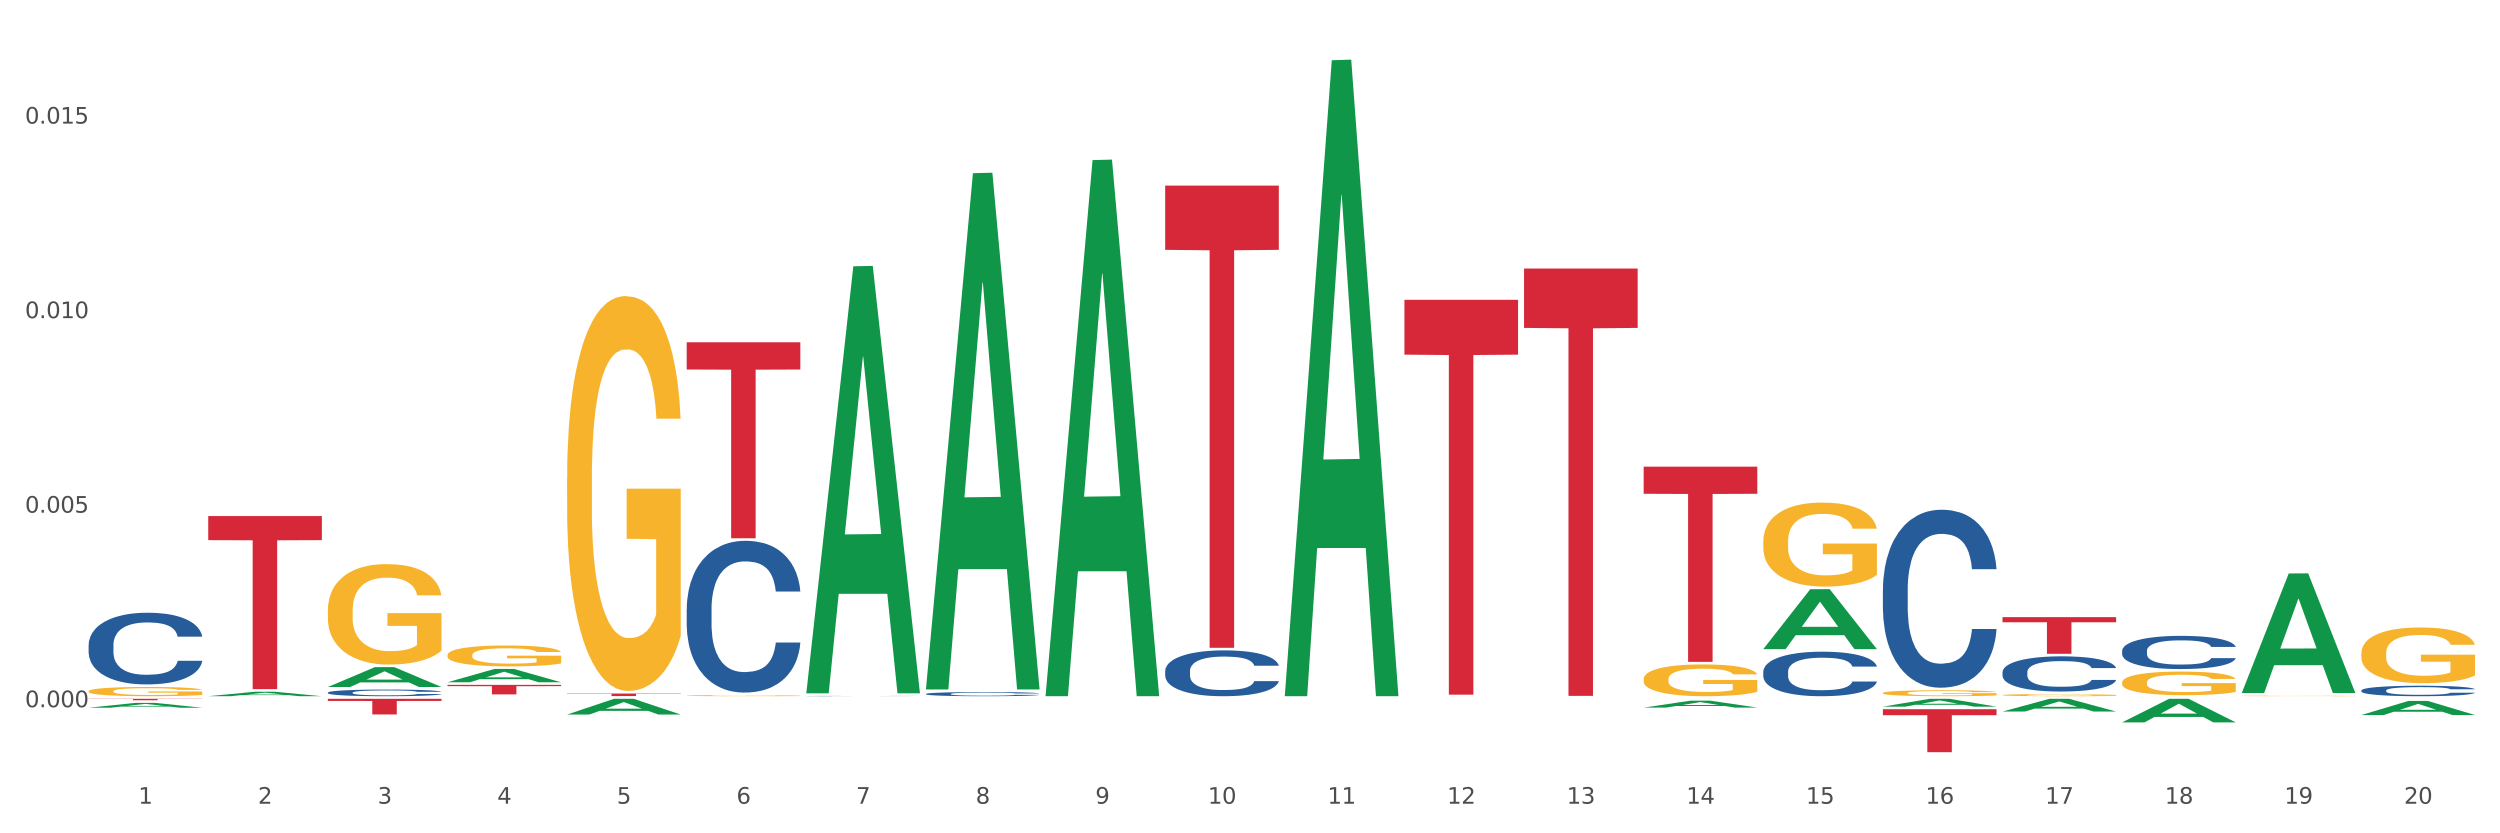 <?xml version="1.0" encoding="utf-8" standalone="no"?>
<!DOCTYPE svg PUBLIC "-//W3C//DTD SVG 1.1//EN"
  "http://www.w3.org/Graphics/SVG/1.1/DTD/svg11.dtd">
<svg xmlns:xlink="http://www.w3.org/1999/xlink" width="1080pt" height="360pt" viewBox="0 0 1080 360" xmlns="http://www.w3.org/2000/svg" version="1.1">
 <rect x="0" y="0" width="1080" height="360" fill="#333333" stroke="none"/>
 <defs>
  <style type="text/css">*{stroke-linejoin: round; stroke-linecap: butt}</style>
 </defs>
 <g id="figure_1">
  <g id="patch_1">
   <path d="M 0 360 
L 1080 360 
L 1080 0 
L 0 0 
z
" style="fill: #ffffff; stroke: #ffffff; stroke-linejoin: miter"/>
  </g>
  <g id="axes_1">
   <g id="matplotlib.axis_1">
    <g id="xtick_1">
     <g id="text_1">
      <!-- 1 -->
      <g style="fill: #4d4d4d" transform="translate(59.775 347.204) scale(0.096 -0.096)">
       <defs>
        <path id="DejaVuSans-31" d="M 794 531 
L 1825 531 
L 1825 4091 
L 703 3866 
L 703 4441 
L 1819 4666 
L 2450 4666 
L 2450 531 
L 3481 531 
L 3481 0 
L 794 0 
L 794 531 
z
" transform="scale(0.016)"/>
       </defs>
       <use xlink:href="#DejaVuSans-31"/>
      </g>
     </g>
    </g>
    <g id="xtick_2">
     <g id="text_2">
      <!-- 2 -->
      <g style="fill: #4d4d4d" transform="translate(111.45 347.204) scale(0.096 -0.096)">
       <defs>
        <path id="DejaVuSans-32" d="M 1228 531 
L 3431 531 
L 3431 0 
L 469 0 
L 469 531 
Q 828 903 1448 1529 
Q 2069 2156 2228 2338 
Q 2531 2678 2651 2914 
Q 2772 3150 2772 3378 
Q 2772 3750 2511 3984 
Q 2250 4219 1831 4219 
Q 1534 4219 1204 4116 
Q 875 4013 500 3803 
L 500 4441 
Q 881 4594 1212 4672 
Q 1544 4750 1819 4750 
Q 2544 4750 2975 4387 
Q 3406 4025 3406 3419 
Q 3406 3131 3298 2873 
Q 3191 2616 2906 2266 
Q 2828 2175 2409 1742 
Q 1991 1309 1228 531 
z
" transform="scale(0.016)"/>
       </defs>
       <use xlink:href="#DejaVuSans-32"/>
      </g>
     </g>
    </g>
    <g id="xtick_3">
     <g id="text_3">
      <!-- 3 -->
      <g style="fill: #4d4d4d" transform="translate(163.125 347.204) scale(0.096 -0.096)">
       <defs>
        <path id="DejaVuSans-33" d="M 2597 2516 
Q 3050 2419 3304 2112 
Q 3559 1806 3559 1356 
Q 3559 666 3084 287 
Q 2609 -91 1734 -91 
Q 1441 -91 1130 -33 
Q 819 25 488 141 
L 488 750 
Q 750 597 1062 519 
Q 1375 441 1716 441 
Q 2309 441 2620 675 
Q 2931 909 2931 1356 
Q 2931 1769 2642 2001 
Q 2353 2234 1838 2234 
L 1294 2234 
L 1294 2753 
L 1863 2753 
Q 2328 2753 2575 2939 
Q 2822 3125 2822 3475 
Q 2822 3834 2567 4026 
Q 2313 4219 1838 4219 
Q 1578 4219 1281 4162 
Q 984 4106 628 3988 
L 628 4550 
Q 988 4650 1302 4700 
Q 1616 4750 1894 4750 
Q 2613 4750 3031 4423 
Q 3450 4097 3450 3541 
Q 3450 3153 3228 2886 
Q 3006 2619 2597 2516 
z
" transform="scale(0.016)"/>
       </defs>
       <use xlink:href="#DejaVuSans-33"/>
      </g>
     </g>
    </g>
    <g id="xtick_4">
     <g id="text_4">
      <!-- 4 -->
      <g style="fill: #4d4d4d" transform="translate(214.8 347.204) scale(0.096 -0.096)">
       <defs>
        <path id="DejaVuSans-34" d="M 2419 4116 
L 825 1625 
L 2419 1625 
L 2419 4116 
z
M 2253 4666 
L 3047 4666 
L 3047 1625 
L 3713 1625 
L 3713 1100 
L 3047 1100 
L 3047 0 
L 2419 0 
L 2419 1100 
L 313 1100 
L 313 1709 
L 2253 4666 
z
" transform="scale(0.016)"/>
       </defs>
       <use xlink:href="#DejaVuSans-34"/>
      </g>
     </g>
    </g>
    <g id="xtick_5">
     <g id="text_5">
      <!-- 5 -->
      <g style="fill: #4d4d4d" transform="translate(266.475 347.204) scale(0.096 -0.096)">
       <defs>
        <path id="DejaVuSans-35" d="M 691 4666 
L 3169 4666 
L 3169 4134 
L 1269 4134 
L 1269 2991 
Q 1406 3038 1543 3061 
Q 1681 3084 1819 3084 
Q 2600 3084 3056 2656 
Q 3513 2228 3513 1497 
Q 3513 744 3044 326 
Q 2575 -91 1722 -91 
Q 1428 -91 1123 -41 
Q 819 9 494 109 
L 494 744 
Q 775 591 1075 516 
Q 1375 441 1709 441 
Q 2250 441 2565 725 
Q 2881 1009 2881 1497 
Q 2881 1984 2565 2268 
Q 2250 2553 1709 2553 
Q 1456 2553 1204 2497 
Q 953 2441 691 2322 
L 691 4666 
z
" transform="scale(0.016)"/>
       </defs>
       <use xlink:href="#DejaVuSans-35"/>
      </g>
     </g>
    </g>
    <g id="xtick_6">
     <g id="text_6">
      <!-- 6 -->
      <g style="fill: #4d4d4d" transform="translate(318.15 347.204) scale(0.096 -0.096)">
       <defs>
        <path id="DejaVuSans-36" d="M 2113 2584 
Q 1688 2584 1439 2293 
Q 1191 2003 1191 1497 
Q 1191 994 1439 701 
Q 1688 409 2113 409 
Q 2538 409 2786 701 
Q 3034 994 3034 1497 
Q 3034 2003 2786 2293 
Q 2538 2584 2113 2584 
z
M 3366 4563 
L 3366 3988 
Q 3128 4100 2886 4159 
Q 2644 4219 2406 4219 
Q 1781 4219 1451 3797 
Q 1122 3375 1075 2522 
Q 1259 2794 1537 2939 
Q 1816 3084 2150 3084 
Q 2853 3084 3261 2657 
Q 3669 2231 3669 1497 
Q 3669 778 3244 343 
Q 2819 -91 2113 -91 
Q 1303 -91 875 529 
Q 447 1150 447 2328 
Q 447 3434 972 4092 
Q 1497 4750 2381 4750 
Q 2619 4750 2861 4703 
Q 3103 4656 3366 4563 
z
" transform="scale(0.016)"/>
       </defs>
       <use xlink:href="#DejaVuSans-36"/>
      </g>
     </g>
    </g>
    <g id="xtick_7">
     <g id="text_7">
      <!-- 7 -->
      <g style="fill: #4d4d4d" transform="translate(369.825 347.204) scale(0.096 -0.096)">
       <defs>
        <path id="DejaVuSans-37" d="M 525 4666 
L 3525 4666 
L 3525 4397 
L 1831 0 
L 1172 0 
L 2766 4134 
L 525 4134 
L 525 4666 
z
" transform="scale(0.016)"/>
       </defs>
       <use xlink:href="#DejaVuSans-37"/>
      </g>
     </g>
    </g>
    <g id="xtick_8">
     <g id="text_8">
      <!-- 8 -->
      <g style="fill: #4d4d4d" transform="translate(421.5 347.204) scale(0.096 -0.096)">
       <defs>
        <path id="DejaVuSans-38" d="M 2034 2216 
Q 1584 2216 1326 1975 
Q 1069 1734 1069 1313 
Q 1069 891 1326 650 
Q 1584 409 2034 409 
Q 2484 409 2743 651 
Q 3003 894 3003 1313 
Q 3003 1734 2745 1975 
Q 2488 2216 2034 2216 
z
M 1403 2484 
Q 997 2584 770 2862 
Q 544 3141 544 3541 
Q 544 4100 942 4425 
Q 1341 4750 2034 4750 
Q 2731 4750 3128 4425 
Q 3525 4100 3525 3541 
Q 3525 3141 3298 2862 
Q 3072 2584 2669 2484 
Q 3125 2378 3379 2068 
Q 3634 1759 3634 1313 
Q 3634 634 3220 271 
Q 2806 -91 2034 -91 
Q 1263 -91 848 271 
Q 434 634 434 1313 
Q 434 1759 690 2068 
Q 947 2378 1403 2484 
z
M 1172 3481 
Q 1172 3119 1398 2916 
Q 1625 2713 2034 2713 
Q 2441 2713 2670 2916 
Q 2900 3119 2900 3481 
Q 2900 3844 2670 4047 
Q 2441 4250 2034 4250 
Q 1625 4250 1398 4047 
Q 1172 3844 1172 3481 
z
" transform="scale(0.016)"/>
       </defs>
       <use xlink:href="#DejaVuSans-38"/>
      </g>
     </g>
    </g>
    <g id="xtick_9">
     <g id="text_9">
      <!-- 9 -->
      <g style="fill: #4d4d4d" transform="translate(473.175 347.204) scale(0.096 -0.096)">
       <defs>
        <path id="DejaVuSans-39" d="M 703 97 
L 703 672 
Q 941 559 1184 500 
Q 1428 441 1663 441 
Q 2288 441 2617 861 
Q 2947 1281 2994 2138 
Q 2813 1869 2534 1725 
Q 2256 1581 1919 1581 
Q 1219 1581 811 2004 
Q 403 2428 403 3163 
Q 403 3881 828 4315 
Q 1253 4750 1959 4750 
Q 2769 4750 3195 4129 
Q 3622 3509 3622 2328 
Q 3622 1225 3098 567 
Q 2575 -91 1691 -91 
Q 1453 -91 1209 -44 
Q 966 3 703 97 
z
M 1959 2075 
Q 2384 2075 2632 2365 
Q 2881 2656 2881 3163 
Q 2881 3666 2632 3958 
Q 2384 4250 1959 4250 
Q 1534 4250 1286 3958 
Q 1038 3666 1038 3163 
Q 1038 2656 1286 2365 
Q 1534 2075 1959 2075 
z
" transform="scale(0.016)"/>
       </defs>
       <use xlink:href="#DejaVuSans-39"/>
      </g>
     </g>
    </g>
    <g id="xtick_10">
     <g id="text_10">
      <!-- 10 -->
      <g style="fill: #4d4d4d" transform="translate(521.796 347.204) scale(0.096 -0.096)">
       <defs>
        <path id="DejaVuSans-30" d="M 2034 4250 
Q 1547 4250 1301 3770 
Q 1056 3291 1056 2328 
Q 1056 1369 1301 889 
Q 1547 409 2034 409 
Q 2525 409 2770 889 
Q 3016 1369 3016 2328 
Q 3016 3291 2770 3770 
Q 2525 4250 2034 4250 
z
M 2034 4750 
Q 2819 4750 3233 4129 
Q 3647 3509 3647 2328 
Q 3647 1150 3233 529 
Q 2819 -91 2034 -91 
Q 1250 -91 836 529 
Q 422 1150 422 2328 
Q 422 3509 836 4129 
Q 1250 4750 2034 4750 
z
" transform="scale(0.016)"/>
       </defs>
       <use xlink:href="#DejaVuSans-31"/>
       <use xlink:href="#DejaVuSans-30" transform="translate(63.623 0)"/>
      </g>
     </g>
    </g>
    <g id="xtick_11">
     <g id="text_11">
      <!-- 11 -->
      <g style="fill: #4d4d4d" transform="translate(573.471 347.204) scale(0.096 -0.096)">
       <use xlink:href="#DejaVuSans-31"/>
       <use xlink:href="#DejaVuSans-31" transform="translate(63.623 0)"/>
      </g>
     </g>
    </g>
    <g id="xtick_12">
     <g id="text_12">
      <!-- 12 -->
      <g style="fill: #4d4d4d" transform="translate(625.146 347.204) scale(0.096 -0.096)">
       <use xlink:href="#DejaVuSans-31"/>
       <use xlink:href="#DejaVuSans-32" transform="translate(63.623 0)"/>
      </g>
     </g>
    </g>
    <g id="xtick_13">
     <g id="text_13">
      <!-- 13 -->
      <g style="fill: #4d4d4d" transform="translate(676.821 347.204) scale(0.096 -0.096)">
       <use xlink:href="#DejaVuSans-31"/>
       <use xlink:href="#DejaVuSans-33" transform="translate(63.623 0)"/>
      </g>
     </g>
    </g>
    <g id="xtick_14">
     <g id="text_14">
      <!-- 14 -->
      <g style="fill: #4d4d4d" transform="translate(728.496 347.204) scale(0.096 -0.096)">
       <use xlink:href="#DejaVuSans-31"/>
       <use xlink:href="#DejaVuSans-34" transform="translate(63.623 0)"/>
      </g>
     </g>
    </g>
    <g id="xtick_15">
     <g id="text_15">
      <!-- 15 -->
      <g style="fill: #4d4d4d" transform="translate(780.171 347.204) scale(0.096 -0.096)">
       <use xlink:href="#DejaVuSans-31"/>
       <use xlink:href="#DejaVuSans-35" transform="translate(63.623 0)"/>
      </g>
     </g>
    </g>
    <g id="xtick_16">
     <g id="text_16">
      <!-- 16 -->
      <g style="fill: #4d4d4d" transform="translate(831.846 347.204) scale(0.096 -0.096)">
       <use xlink:href="#DejaVuSans-31"/>
       <use xlink:href="#DejaVuSans-36" transform="translate(63.623 0)"/>
      </g>
     </g>
    </g>
    <g id="xtick_17">
     <g id="text_17">
      <!-- 17 -->
      <g style="fill: #4d4d4d" transform="translate(883.521 347.204) scale(0.096 -0.096)">
       <use xlink:href="#DejaVuSans-31"/>
       <use xlink:href="#DejaVuSans-37" transform="translate(63.623 0)"/>
      </g>
     </g>
    </g>
    <g id="xtick_18">
     <g id="text_18">
      <!-- 18 -->
      <g style="fill: #4d4d4d" transform="translate(935.196 347.204) scale(0.096 -0.096)">
       <use xlink:href="#DejaVuSans-31"/>
       <use xlink:href="#DejaVuSans-38" transform="translate(63.623 0)"/>
      </g>
     </g>
    </g>
    <g id="xtick_19">
     <g id="text_19">
      <!-- 19 -->
      <g style="fill: #4d4d4d" transform="translate(986.871 347.204) scale(0.096 -0.096)">
       <use xlink:href="#DejaVuSans-31"/>
       <use xlink:href="#DejaVuSans-39" transform="translate(63.623 0)"/>
      </g>
     </g>
    </g>
    <g id="xtick_20">
     <g id="text_20">
      <!-- 20 -->
      <g style="fill: #4d4d4d" transform="translate(1038.546 347.204) scale(0.096 -0.096)">
       <use xlink:href="#DejaVuSans-32"/>
       <use xlink:href="#DejaVuSans-30" transform="translate(63.623 0)"/>
      </g>
     </g>
    </g>
    <g id="xtick_21"/>
    <g id="xtick_22"/>
    <g id="xtick_23"/>
    <g id="xtick_24"/>
    <g id="xtick_25"/>
    <g id="xtick_26"/>
    <g id="xtick_27"/>
    <g id="xtick_28"/>
    <g id="xtick_29"/>
    <g id="xtick_30"/>
    <g id="xtick_31"/>
    <g id="xtick_32"/>
    <g id="xtick_33"/>
    <g id="xtick_34"/>
    <g id="xtick_35"/>
    <g id="xtick_36"/>
    <g id="xtick_37"/>
    <g id="xtick_38"/>
    <g id="xtick_39"/>
   </g>
   <g id="matplotlib.axis_2">
    <g id="ytick_1">
     <g id="text_21">
      <!-- 0.000 -->
      <g style="fill: #4d4d4d" transform="translate(10.8 305.516) scale(0.096 -0.096)">
       <defs>
        <path id="DejaVuSans-2e" d="M 684 794 
L 1344 794 
L 1344 0 
L 684 0 
L 684 794 
z
" transform="scale(0.016)"/>
       </defs>
       <use xlink:href="#DejaVuSans-30"/>
       <use xlink:href="#DejaVuSans-2e" transform="translate(63.623 0)"/>
       <use xlink:href="#DejaVuSans-30" transform="translate(95.41 0)"/>
       <use xlink:href="#DejaVuSans-30" transform="translate(159.033 0)"/>
       <use xlink:href="#DejaVuSans-30" transform="translate(222.656 0)"/>
      </g>
     </g>
    </g>
    <g id="ytick_2">
     <g id="text_22">
      <!-- 0.005 -->
      <g style="fill: #4d4d4d" transform="translate(10.8 221.478) scale(0.096 -0.096)">
       <use xlink:href="#DejaVuSans-30"/>
       <use xlink:href="#DejaVuSans-2e" transform="translate(63.623 0)"/>
       <use xlink:href="#DejaVuSans-30" transform="translate(95.41 0)"/>
       <use xlink:href="#DejaVuSans-30" transform="translate(159.033 0)"/>
       <use xlink:href="#DejaVuSans-35" transform="translate(222.656 0)"/>
      </g>
     </g>
    </g>
    <g id="ytick_3">
     <g id="text_23">
      <!-- 0.010 -->
      <g style="fill: #4d4d4d" transform="translate(10.8 137.441) scale(0.096 -0.096)">
       <use xlink:href="#DejaVuSans-30"/>
       <use xlink:href="#DejaVuSans-2e" transform="translate(63.623 0)"/>
       <use xlink:href="#DejaVuSans-30" transform="translate(95.41 0)"/>
       <use xlink:href="#DejaVuSans-31" transform="translate(159.033 0)"/>
       <use xlink:href="#DejaVuSans-30" transform="translate(222.656 0)"/>
      </g>
     </g>
    </g>
    <g id="ytick_4">
     <g id="text_24">
      <!-- 0.015 -->
      <g style="fill: #4d4d4d" transform="translate(10.8 53.403) scale(0.096 -0.096)">
       <use xlink:href="#DejaVuSans-30"/>
       <use xlink:href="#DejaVuSans-2e" transform="translate(63.623 0)"/>
       <use xlink:href="#DejaVuSans-30" transform="translate(95.41 0)"/>
       <use xlink:href="#DejaVuSans-31" transform="translate(159.033 0)"/>
       <use xlink:href="#DejaVuSans-35" transform="translate(222.656 0)"/>
      </g>
     </g>
    </g>
    <g id="ytick_5"/>
    <g id="ytick_6"/>
    <g id="ytick_7"/>
   </g>
   <g id="PolyCollection_1">
    <path d="M 38.283 305.73 
L 38.334 305.728 
L 58.577 303.634 
L 66.979 303.632 
L 87.374 305.734 
L 77.657 305.734 
L 73.254 305.244 
L 52.352 305.244 
L 52.201 305.252 
L 47.949 305.734 
L 38.283 305.734 
L 38.283 305.73 
L 54.984 304.952 
L 70.623 304.95 
L 62.879 304.08 
L 62.778 304.076 
L 62.677 304.082 
L 54.934 304.95 
L 54.984 304.952 
L 38.283 305.73 
z
" clip-path="url(#p5f2f169018)" style="fill: #109648"/>
    <path d="M 813.409 306.378 
L 862.5 306.378 
L 862.5 308.958 
L 843.189 308.976 
L 843.189 324.95 
L 832.603 324.95 
L 832.603 308.976 
L 813.409 308.958 
L 813.409 306.395 
L 813.409 306.378 
z
" clip-path="url(#p5f2f169018)" style="fill: #d62839"/>
    <path d="M 710.058 201.592 
L 759.15 201.592 
L 759.15 213.313 
L 739.839 213.392 
L 739.839 285.934 
L 729.253 285.934 
L 729.253 213.392 
L 710.058 213.313 
L 710.058 201.671 
L 710.058 201.592 
z
" clip-path="url(#p5f2f169018)" style="fill: #d62839"/>
    <path d="M 658.383 115.999 
L 707.475 115.999 
L 707.475 141.654 
L 688.164 141.828 
L 688.164 300.615 
L 677.578 300.615 
L 677.578 141.828 
L 658.383 141.654 
L 658.383 116.172 
L 658.383 115.999 
z
" clip-path="url(#p5f2f169018)" style="fill: #d62839"/>
    <path d="M 865.084 266.613 
L 914.175 266.613 
L 914.175 268.812 
L 894.864 268.827 
L 894.864 282.434 
L 884.278 282.434 
L 884.278 268.827 
L 865.084 268.812 
L 865.084 266.628 
L 865.084 266.613 
z
" clip-path="url(#p5f2f169018)" style="fill: #d62839"/>
    <path d="M 193.308 294.735 
L 193.359 294.73 
L 213.603 288.984 
L 222.004 288.979 
L 242.399 294.746 
L 232.682 294.746 
L 228.279 293.403 
L 207.378 293.403 
L 207.226 293.425 
L 202.975 294.746 
L 193.308 294.746 
L 193.308 294.735 
L 210.009 292.602 
L 225.648 292.596 
L 217.904 290.208 
L 217.803 290.197 
L 217.702 290.213 
L 209.959 292.596 
L 210.009 292.602 
L 193.308 294.735 
z
" clip-path="url(#p5f2f169018)" style="fill: #109648"/>
    <path d="M 244.983 308.665 
L 245.034 308.659 
L 265.278 301.875 
L 273.679 301.869 
L 294.074 308.678 
L 284.357 308.678 
L 279.954 307.092 
L 259.053 307.092 
L 258.901 307.118 
L 254.65 308.678 
L 244.983 308.678 
L 244.983 308.665 
L 261.684 306.146 
L 277.323 306.14 
L 269.579 303.32 
L 269.478 303.308 
L 269.377 303.327 
L 261.634 306.14 
L 261.684 306.146 
L 244.983 308.665 
z
" clip-path="url(#p5f2f169018)" style="fill: #109648"/>
    <path d="M 89.958 300.761 
L 90.009 300.759 
L 110.252 298.817 
L 118.654 298.816 
L 139.049 300.765 
L 129.332 300.765 
L 124.929 300.311 
L 104.027 300.311 
L 103.876 300.318 
L 99.624 300.765 
L 89.958 300.765 
L 89.958 300.761 
L 106.659 300.04 
L 122.298 300.038 
L 114.554 299.231 
L 114.453 299.227 
L 114.352 299.233 
L 106.609 300.038 
L 106.659 300.04 
L 89.958 300.761 
z
" clip-path="url(#p5f2f169018)" style="fill: #109648"/>
    <path d="M 141.633 296.773 
L 141.684 296.765 
L 161.928 288.209 
L 170.329 288.201 
L 190.724 296.789 
L 181.007 296.789 
L 176.604 294.789 
L 155.703 294.789 
L 155.551 294.821 
L 151.3 296.789 
L 141.633 296.789 
L 141.633 296.773 
L 158.334 293.596 
L 173.973 293.588 
L 166.229 290.032 
L 166.128 290.015 
L 166.027 290.04 
L 158.284 293.588 
L 158.334 293.596 
L 141.633 296.773 
z
" clip-path="url(#p5f2f169018)" style="fill: #109648"/>
    <path d="M 244.983 206.733 
L 245.041 206.577 
L 245.041 200.968 
L 245.157 196.139 
L 245.737 184.454 
L 246.606 174.794 
L 247.244 169.653 
L 247.881 165.446 
L 248.635 161.24 
L 249.562 156.878 
L 251.243 150.49 
L 252.286 147.218 
L 253.561 143.791 
L 255.879 138.805 
L 257.56 136.001 
L 259.299 133.664 
L 262.139 130.859 
L 263.994 129.613 
L 265.964 128.678 
L 268.341 128.055 
L 270.137 127.899 
L 274.079 128.367 
L 277.44 129.769 
L 279.063 130.859 
L 281.15 132.729 
L 282.251 133.975 
L 284.048 136.468 
L 285.902 139.74 
L 287.177 142.544 
L 289.09 147.841 
L 290.539 153.138 
L 291.872 159.682 
L 292.568 164.2 
L 293.089 168.407 
L 293.553 173.236 
L 294.016 180.87 
L 283.584 180.87 
L 283.178 175.417 
L 282.541 170.276 
L 281.613 165.291 
L 280.802 162.175 
L 279.411 158.28 
L 278.136 155.787 
L 276.803 153.917 
L 275.18 152.359 
L 273.905 151.58 
L 272.108 150.957 
L 268.572 151.113 
L 266.196 152.359 
L 264.573 153.917 
L 263.53 155.32 
L 262.603 156.878 
L 261.559 159.059 
L 260.342 162.33 
L 259.473 165.291 
L 258.604 169.03 
L 257.908 172.769 
L 257.27 177.131 
L 256.749 181.805 
L 256.343 186.635 
L 255.995 192.555 
L 255.706 202.37 
L 255.706 223.715 
L 255.821 228.544 
L 256.111 234.932 
L 256.459 239.762 
L 257.039 245.526 
L 257.56 249.421 
L 258.546 255.03 
L 259.647 259.704 
L 260.516 262.664 
L 261.386 265.157 
L 262.892 268.584 
L 264.573 271.389 
L 266.022 273.102 
L 267.993 274.66 
L 269.326 275.284 
L 270.485 275.595 
L 273.325 275.595 
L 275.354 275.128 
L 277.614 274.037 
L 279.353 272.635 
L 280.802 270.921 
L 282.425 268.117 
L 283.468 265.468 
L 283.468 232.907 
L 270.717 232.751 
L 270.717 211.095 
L 294.074 211.095 
L 294.074 274.66 
L 293.089 277.932 
L 291.988 280.892 
L 290.829 283.541 
L 289.09 286.813 
L 287.003 289.929 
L 285.149 292.11 
L 283.178 293.979 
L 280.86 295.693 
L 277.846 297.251 
L 275.991 297.874 
L 273.673 298.342 
L 270.949 298.497 
L 268.572 298.186 
L 266.254 297.407 
L 263.82 296.005 
L 261.444 293.979 
L 259.647 291.954 
L 257.85 289.461 
L 255.937 286.189 
L 254.43 283.074 
L 253.271 280.269 
L 251.996 276.686 
L 250.605 272.012 
L 249.562 267.805 
L 248.635 263.443 
L 247.649 257.834 
L 246.954 253.005 
L 246.258 246.929 
L 245.853 242.41 
L 245.389 235.399 
L 245.041 225.584 
L 244.983 206.733 
z
" clip-path="url(#p5f2f169018)" style="fill: #f7b32b"/>
    <path d="M 141.633 263.756 
L 141.691 263.717 
L 141.691 262.29 
L 141.807 261.061 
L 142.387 258.089 
L 143.256 255.633 
L 143.893 254.325 
L 144.531 253.255 
L 145.284 252.185 
L 146.212 251.075 
L 147.893 249.451 
L 148.936 248.618 
L 150.211 247.747 
L 152.529 246.479 
L 154.21 245.765 
L 155.949 245.171 
L 158.789 244.458 
L 160.644 244.141 
L 162.614 243.903 
L 164.991 243.744 
L 166.787 243.705 
L 170.729 243.824 
L 174.09 244.18 
L 175.713 244.458 
L 177.8 244.933 
L 178.901 245.25 
L 180.697 245.884 
L 182.552 246.716 
L 183.827 247.43 
L 185.74 248.777 
L 187.189 250.124 
L 188.522 251.789 
L 189.217 252.938 
L 189.739 254.008 
L 190.203 255.236 
L 190.666 257.178 
L 180.234 257.178 
L 179.828 255.791 
L 179.191 254.483 
L 178.263 253.215 
L 177.452 252.423 
L 176.061 251.432 
L 174.786 250.798 
L 173.453 250.322 
L 171.83 249.926 
L 170.555 249.728 
L 168.758 249.57 
L 165.222 249.609 
L 162.846 249.926 
L 161.223 250.322 
L 160.18 250.679 
L 159.253 251.075 
L 158.209 251.63 
L 156.992 252.462 
L 156.123 253.215 
L 155.253 254.166 
L 154.558 255.117 
L 153.92 256.227 
L 153.399 257.416 
L 152.993 258.644 
L 152.645 260.15 
L 152.355 262.647 
L 152.355 268.076 
L 152.471 269.304 
L 152.761 270.929 
L 153.109 272.157 
L 153.689 273.623 
L 154.21 274.614 
L 155.195 276.041 
L 156.297 277.229 
L 157.166 277.982 
L 158.035 278.616 
L 159.542 279.488 
L 161.223 280.202 
L 162.672 280.637 
L 164.643 281.034 
L 165.976 281.192 
L 167.135 281.271 
L 169.975 281.271 
L 172.004 281.153 
L 174.264 280.875 
L 176.003 280.519 
L 177.452 280.083 
L 179.075 279.369 
L 180.118 278.696 
L 180.118 270.414 
L 167.367 270.374 
L 167.367 264.866 
L 190.724 264.866 
L 190.724 281.034 
L 189.739 281.866 
L 188.638 282.619 
L 187.479 283.292 
L 185.74 284.125 
L 183.653 284.917 
L 181.799 285.472 
L 179.828 285.947 
L 177.51 286.383 
L 174.496 286.78 
L 172.641 286.938 
L 170.323 287.057 
L 167.599 287.097 
L 165.222 287.017 
L 162.904 286.819 
L 160.47 286.463 
L 158.093 285.947 
L 156.297 285.432 
L 154.5 284.798 
L 152.587 283.966 
L 151.08 283.174 
L 149.921 282.46 
L 148.646 281.549 
L 147.255 280.36 
L 146.212 279.29 
L 145.284 278.181 
L 144.299 276.754 
L 143.604 275.525 
L 142.908 273.98 
L 142.502 272.831 
L 142.039 271.048 
L 141.691 268.551 
L 141.633 263.756 
z
" clip-path="url(#p5f2f169018)" style="fill: #f7b32b"/>
    <path d="M 193.308 283.024 
L 193.366 283.016 
L 193.366 282.72 
L 193.482 282.464 
L 194.062 281.847 
L 194.931 281.336 
L 195.569 281.065 
L 196.206 280.842 
L 196.96 280.62 
L 197.887 280.389 
L 199.568 280.052 
L 200.611 279.879 
L 201.886 279.698 
L 204.204 279.434 
L 205.885 279.286 
L 207.624 279.163 
L 210.464 279.014 
L 212.319 278.948 
L 214.289 278.899 
L 216.666 278.866 
L 218.462 278.858 
L 222.404 278.883 
L 225.765 278.957 
L 227.388 279.014 
L 229.475 279.113 
L 230.576 279.179 
L 232.372 279.311 
L 234.227 279.484 
L 235.502 279.632 
L 237.415 279.912 
L 238.864 280.192 
L 240.197 280.538 
L 240.892 280.776 
L 241.414 280.999 
L 241.878 281.254 
L 242.341 281.657 
L 231.909 281.657 
L 231.503 281.369 
L 230.866 281.098 
L 229.938 280.834 
L 229.127 280.669 
L 227.736 280.463 
L 226.461 280.332 
L 225.128 280.233 
L 223.505 280.151 
L 222.23 280.109 
L 220.433 280.076 
L 216.897 280.085 
L 214.521 280.151 
L 212.898 280.233 
L 211.855 280.307 
L 210.928 280.389 
L 209.884 280.505 
L 208.667 280.678 
L 207.798 280.834 
L 206.928 281.032 
L 206.233 281.229 
L 205.595 281.46 
L 205.074 281.707 
L 204.668 281.962 
L 204.32 282.275 
L 204.031 282.794 
L 204.031 283.922 
L 204.146 284.177 
L 204.436 284.515 
L 204.784 284.77 
L 205.364 285.075 
L 205.885 285.28 
L 206.871 285.577 
L 207.972 285.824 
L 208.841 285.98 
L 209.711 286.112 
L 211.217 286.293 
L 212.898 286.441 
L 214.347 286.532 
L 216.318 286.614 
L 217.651 286.647 
L 218.81 286.664 
L 221.65 286.664 
L 223.679 286.639 
L 225.939 286.581 
L 227.678 286.507 
L 229.127 286.417 
L 230.75 286.268 
L 231.793 286.128 
L 231.793 284.408 
L 219.042 284.399 
L 219.042 283.255 
L 242.399 283.255 
L 242.399 286.614 
L 241.414 286.787 
L 240.313 286.944 
L 239.154 287.084 
L 237.415 287.257 
L 235.328 287.421 
L 233.474 287.536 
L 231.503 287.635 
L 229.185 287.726 
L 226.171 287.808 
L 224.316 287.841 
L 221.998 287.866 
L 219.274 287.874 
L 216.897 287.858 
L 214.579 287.816 
L 212.145 287.742 
L 209.768 287.635 
L 207.972 287.528 
L 206.175 287.397 
L 204.262 287.224 
L 202.755 287.059 
L 201.596 286.911 
L 200.321 286.721 
L 198.93 286.474 
L 197.887 286.252 
L 196.96 286.021 
L 195.974 285.725 
L 195.279 285.47 
L 194.583 285.149 
L 194.177 284.91 
L 193.714 284.539 
L 193.366 284.021 
L 193.308 283.024 
z
" clip-path="url(#p5f2f169018)" style="fill: #f7b32b"/>
    <path d="M 916.759 281.132 
L 916.817 281.119 
L 916.817 280.753 
L 916.991 280.255 
L 917.629 279.338 
L 918.441 278.645 
L 919.834 277.833 
L 920.588 277.492 
L 921.575 277.113 
L 923.606 276.497 
L 925.927 275.973 
L 927.552 275.685 
L 928.77 275.502 
L 931.498 275.175 
L 933.064 275.031 
L 934.689 274.913 
L 936.082 274.834 
L 938.403 274.742 
L 940.26 274.703 
L 942.407 274.69 
L 944.206 274.703 
L 946.585 274.756 
L 950.066 274.913 
L 951.401 275.004 
L 953.2 275.161 
L 955.057 275.371 
L 956.566 275.581 
L 958.306 275.882 
L 960.105 276.274 
L 961.846 276.772 
L 963.065 277.23 
L 964.051 277.715 
L 964.921 278.304 
L 965.56 278.946 
L 965.85 279.483 
L 955.231 279.483 
L 954.941 278.998 
L 954.36 278.474 
L 953.78 278.121 
L 953.142 277.833 
L 952.155 277.505 
L 951.285 277.296 
L 949.834 277.047 
L 948.5 276.89 
L 947.397 276.798 
L 946.063 276.72 
L 943.219 276.641 
L 941.188 276.641 
L 939.912 276.667 
L 938.345 276.733 
L 937.01 276.824 
L 935.444 276.982 
L 934.225 277.152 
L 933.006 277.374 
L 932.31 277.532 
L 931.266 277.82 
L 930.569 278.055 
L 929.641 278.461 
L 929.119 278.749 
L 928.19 279.496 
L 927.784 280.046 
L 927.61 280.425 
L 927.494 280.844 
L 927.494 282.887 
L 927.842 283.804 
L 928.132 284.196 
L 928.596 284.642 
L 929.467 285.218 
L 930.743 285.781 
L 932.078 286.187 
L 933.18 286.435 
L 934.225 286.619 
L 935.269 286.763 
L 936.546 286.894 
L 937.591 286.972 
L 939.157 287.051 
L 941.014 287.09 
L 942.465 287.09 
L 945.424 287.025 
L 946.759 286.959 
L 948.035 286.868 
L 949.428 286.724 
L 950.531 286.566 
L 951.169 286.449 
L 952.213 286.2 
L 953.026 285.938 
L 953.722 285.637 
L 954.186 285.375 
L 954.709 284.982 
L 955.115 284.537 
L 955.231 284.301 
L 965.85 284.301 
L 965.618 284.773 
L 965.212 285.231 
L 964.399 285.846 
L 963.761 286.2 
L 962.774 286.632 
L 961.73 286.999 
L 960.279 287.404 
L 958.945 287.706 
L 957.552 287.967 
L 956.043 288.203 
L 953.316 288.531 
L 952.33 288.622 
L 950.241 288.779 
L 948.616 288.871 
L 946.237 288.963 
L 943.799 289.015 
L 941.246 289.028 
L 938.983 289.002 
L 936.488 288.923 
L 934.921 288.845 
L 933.18 288.727 
L 931.149 288.544 
L 929.235 288.321 
L 927.436 288.059 
L 925.753 287.758 
L 924.186 287.418 
L 922.155 286.854 
L 920.646 286.305 
L 919.544 285.794 
L 918.79 285.362 
L 918.035 284.812 
L 917.629 284.432 
L 916.991 283.515 
L 916.759 282.664 
L 916.759 281.132 
z
" clip-path="url(#p5f2f169018)" style="fill: #255c99"/>
    <path d="M 1020.109 298.272 
L 1020.167 298.268 
L 1020.167 298.152 
L 1020.341 297.995 
L 1020.979 297.705 
L 1021.792 297.486 
L 1023.184 297.23 
L 1023.939 297.122 
L 1024.925 297.003 
L 1026.956 296.808 
L 1029.277 296.643 
L 1030.902 296.552 
L 1032.12 296.494 
L 1034.848 296.391 
L 1036.414 296.345 
L 1038.039 296.308 
L 1039.432 296.283 
L 1041.753 296.254 
L 1043.61 296.242 
L 1045.757 296.238 
L 1047.556 296.242 
L 1049.935 296.258 
L 1053.417 296.308 
L 1054.751 296.337 
L 1056.55 296.387 
L 1058.407 296.453 
L 1059.916 296.519 
L 1061.656 296.614 
L 1063.455 296.738 
L 1065.196 296.895 
L 1066.415 297.04 
L 1067.401 297.193 
L 1068.272 297.379 
L 1068.91 297.581 
L 1069.2 297.751 
L 1058.581 297.751 
L 1058.291 297.598 
L 1057.711 297.433 
L 1057.13 297.321 
L 1056.492 297.23 
L 1055.506 297.127 
L 1054.635 297.06 
L 1053.184 296.982 
L 1051.85 296.932 
L 1050.747 296.903 
L 1049.413 296.879 
L 1046.569 296.854 
L 1044.538 296.854 
L 1043.262 296.862 
L 1041.695 296.883 
L 1040.36 296.912 
L 1038.794 296.961 
L 1037.575 297.015 
L 1036.356 297.085 
L 1035.66 297.135 
L 1034.616 297.226 
L 1033.919 297.3 
L 1032.991 297.428 
L 1032.469 297.519 
L 1031.54 297.755 
L 1031.134 297.929 
L 1030.96 298.049 
L 1030.844 298.181 
L 1030.844 298.826 
L 1031.192 299.115 
L 1031.482 299.239 
L 1031.946 299.38 
L 1032.817 299.562 
L 1034.093 299.739 
L 1035.428 299.868 
L 1036.531 299.946 
L 1037.575 300.004 
L 1038.619 300.049 
L 1039.896 300.091 
L 1040.941 300.116 
L 1042.507 300.14 
L 1044.364 300.153 
L 1045.815 300.153 
L 1048.774 300.132 
L 1050.109 300.111 
L 1051.386 300.082 
L 1052.778 300.037 
L 1053.881 299.987 
L 1054.519 299.95 
L 1055.564 299.872 
L 1056.376 299.789 
L 1057.072 299.694 
L 1057.536 299.611 
L 1058.059 299.487 
L 1058.465 299.347 
L 1058.581 299.272 
L 1069.2 299.272 
L 1068.968 299.421 
L 1068.562 299.566 
L 1067.749 299.76 
L 1067.111 299.872 
L 1066.125 300.008 
L 1065.08 300.124 
L 1063.629 300.252 
L 1062.295 300.347 
L 1060.902 300.43 
L 1059.393 300.504 
L 1056.666 300.608 
L 1055.68 300.636 
L 1053.591 300.686 
L 1051.966 300.715 
L 1049.587 300.744 
L 1047.15 300.76 
L 1044.596 300.765 
L 1042.333 300.756 
L 1039.838 300.732 
L 1038.271 300.707 
L 1036.531 300.67 
L 1034.5 300.612 
L 1032.585 300.541 
L 1030.786 300.459 
L 1029.103 300.364 
L 1027.536 300.256 
L 1025.505 300.078 
L 1023.997 299.905 
L 1022.894 299.744 
L 1022.14 299.607 
L 1021.385 299.433 
L 1020.979 299.314 
L 1020.341 299.024 
L 1020.109 298.755 
L 1020.109 298.272 
z
" clip-path="url(#p5f2f169018)" style="fill: #255c99"/>
    <path d="M 865.084 290.365 
L 865.142 290.352 
L 865.142 289.963 
L 865.316 289.436 
L 865.954 288.464 
L 866.766 287.729 
L 868.159 286.869 
L 868.913 286.508 
L 869.9 286.106 
L 871.931 285.453 
L 874.252 284.898 
L 875.877 284.593 
L 877.095 284.399 
L 879.823 284.052 
L 881.389 283.899 
L 883.014 283.774 
L 884.407 283.691 
L 886.728 283.594 
L 888.585 283.552 
L 890.732 283.538 
L 892.531 283.552 
L 894.91 283.608 
L 898.391 283.774 
L 899.726 283.872 
L 901.525 284.038 
L 903.382 284.26 
L 904.89 284.482 
L 906.631 284.801 
L 908.43 285.217 
L 910.171 285.745 
L 911.39 286.23 
L 912.376 286.744 
L 913.246 287.368 
L 913.885 288.048 
L 914.175 288.617 
L 903.556 288.617 
L 903.266 288.104 
L 902.685 287.549 
L 902.105 287.174 
L 901.467 286.869 
L 900.48 286.522 
L 899.61 286.3 
L 898.159 286.036 
L 896.825 285.87 
L 895.722 285.773 
L 894.388 285.689 
L 891.544 285.606 
L 889.513 285.606 
L 888.237 285.634 
L 886.67 285.703 
L 885.335 285.8 
L 883.768 285.967 
L 882.55 286.147 
L 881.331 286.383 
L 880.635 286.55 
L 879.59 286.855 
L 878.894 287.105 
L 877.966 287.535 
L 877.443 287.84 
L 876.515 288.631 
L 876.109 289.214 
L 875.935 289.616 
L 875.819 290.06 
L 875.819 292.225 
L 876.167 293.196 
L 876.457 293.612 
L 876.921 294.084 
L 877.792 294.695 
L 879.068 295.291 
L 880.403 295.722 
L 881.505 295.985 
L 882.55 296.179 
L 883.594 296.332 
L 884.871 296.471 
L 885.915 296.554 
L 887.482 296.637 
L 889.339 296.679 
L 890.79 296.679 
L 893.749 296.61 
L 895.084 296.54 
L 896.36 296.443 
L 897.753 296.29 
L 898.856 296.124 
L 899.494 295.999 
L 900.538 295.735 
L 901.351 295.458 
L 902.047 295.139 
L 902.511 294.861 
L 903.034 294.445 
L 903.44 293.973 
L 903.556 293.723 
L 914.175 293.723 
L 913.943 294.223 
L 913.537 294.709 
L 912.724 295.361 
L 912.086 295.735 
L 911.099 296.193 
L 910.055 296.582 
L 908.604 297.012 
L 907.27 297.331 
L 905.877 297.609 
L 904.368 297.858 
L 901.641 298.205 
L 900.654 298.302 
L 898.565 298.469 
L 896.941 298.566 
L 894.562 298.663 
L 892.124 298.719 
L 889.571 298.733 
L 887.308 298.705 
L 884.813 298.622 
L 883.246 298.538 
L 881.505 298.413 
L 879.474 298.219 
L 877.56 297.983 
L 875.761 297.706 
L 874.078 297.387 
L 872.511 297.026 
L 870.48 296.429 
L 868.971 295.846 
L 867.869 295.305 
L 867.115 294.847 
L 866.36 294.265 
L 865.954 293.862 
L 865.316 292.891 
L 865.084 291.989 
L 865.084 290.365 
z
" clip-path="url(#p5f2f169018)" style="fill: #255c99"/>
    <path d="M 38.283 298.62 
L 38.341 298.616 
L 38.341 298.485 
L 38.457 298.372 
L 39.036 298.099 
L 39.906 297.874 
L 40.543 297.753 
L 41.181 297.655 
L 41.934 297.557 
L 42.862 297.455 
L 44.543 297.306 
L 45.586 297.229 
L 46.861 297.149 
L 49.179 297.032 
L 50.86 296.967 
L 52.599 296.912 
L 55.439 296.847 
L 57.294 296.818 
L 59.264 296.796 
L 61.64 296.781 
L 63.437 296.778 
L 67.378 296.788 
L 70.74 296.821 
L 72.363 296.847 
L 74.449 296.89 
L 75.551 296.92 
L 77.347 296.978 
L 79.202 297.054 
L 80.477 297.12 
L 82.39 297.244 
L 83.839 297.367 
L 85.172 297.52 
L 85.867 297.626 
L 86.389 297.724 
L 86.853 297.837 
L 87.316 298.016 
L 76.884 298.016 
L 76.478 297.888 
L 75.84 297.768 
L 74.913 297.651 
L 74.102 297.579 
L 72.711 297.488 
L 71.436 297.429 
L 70.102 297.386 
L 68.48 297.349 
L 67.205 297.331 
L 65.408 297.316 
L 61.872 297.32 
L 59.496 297.349 
L 57.873 297.386 
L 56.83 297.418 
L 55.903 297.455 
L 54.859 297.506 
L 53.642 297.582 
L 52.773 297.651 
L 51.903 297.739 
L 51.208 297.826 
L 50.57 297.928 
L 50.049 298.037 
L 49.643 298.15 
L 49.295 298.289 
L 49.005 298.518 
L 49.005 299.017 
L 49.121 299.13 
L 49.411 299.279 
L 49.759 299.392 
L 50.338 299.527 
L 50.86 299.618 
L 51.845 299.749 
L 52.947 299.858 
L 53.816 299.927 
L 54.685 299.985 
L 56.192 300.066 
L 57.873 300.131 
L 59.322 300.171 
L 61.293 300.208 
L 62.626 300.222 
L 63.785 300.229 
L 66.625 300.229 
L 68.654 300.218 
L 70.914 300.193 
L 72.653 300.16 
L 74.102 300.12 
L 75.725 300.055 
L 76.768 299.993 
L 76.768 299.232 
L 64.017 299.228 
L 64.017 298.722 
L 87.374 298.722 
L 87.374 300.208 
L 86.389 300.284 
L 85.288 300.353 
L 84.129 300.415 
L 82.39 300.492 
L 80.303 300.564 
L 78.449 300.615 
L 76.478 300.659 
L 74.16 300.699 
L 71.146 300.736 
L 69.291 300.75 
L 66.973 300.761 
L 64.249 300.765 
L 61.872 300.757 
L 59.554 300.739 
L 57.12 300.706 
L 54.743 300.659 
L 52.947 300.612 
L 51.15 300.553 
L 49.237 300.477 
L 47.73 300.404 
L 46.571 300.339 
L 45.296 300.255 
L 43.905 300.146 
L 42.862 300.047 
L 41.934 299.945 
L 40.949 299.814 
L 40.254 299.701 
L 39.558 299.559 
L 39.152 299.454 
L 38.689 299.29 
L 38.341 299.061 
L 38.283 298.62 
z
" clip-path="url(#p5f2f169018)" style="fill: #f7b32b"/>
    <path d="M 555.033 300.248 
L 555.084 299.99 
L 575.328 26.018 
L 583.729 25.759 
L 604.125 300.765 
L 594.408 300.765 
L 590.005 236.726 
L 569.103 236.726 
L 568.951 237.759 
L 564.7 300.765 
L 555.033 300.765 
L 555.033 300.248 
L 571.735 198.509 
L 587.373 198.251 
L 579.63 84.376 
L 579.528 83.859 
L 579.427 84.634 
L 571.684 198.251 
L 571.735 198.509 
L 555.033 300.248 
z
" clip-path="url(#p5f2f169018)" style="fill: #109648"/>
    <path d="M 503.358 289.861 
L 503.416 289.843 
L 503.416 289.337 
L 503.59 288.65 
L 504.229 287.384 
L 505.041 286.426 
L 506.434 285.304 
L 507.188 284.834 
L 508.175 284.31 
L 510.206 283.46 
L 512.527 282.737 
L 514.151 282.339 
L 515.37 282.086 
L 518.097 281.634 
L 519.664 281.435 
L 521.289 281.272 
L 522.682 281.164 
L 525.003 281.037 
L 526.859 280.983 
L 529.007 280.965 
L 530.805 280.983 
L 533.184 281.055 
L 536.666 281.272 
L 538.001 281.399 
L 539.8 281.616 
L 541.657 281.905 
L 543.165 282.194 
L 544.906 282.61 
L 546.705 283.153 
L 548.446 283.84 
L 549.664 284.473 
L 550.651 285.142 
L 551.521 285.955 
L 552.159 286.841 
L 552.45 287.583 
L 541.831 287.583 
L 541.54 286.914 
L 540.96 286.19 
L 540.38 285.702 
L 539.742 285.304 
L 538.755 284.852 
L 537.885 284.563 
L 536.434 284.22 
L 535.099 284.003 
L 533.997 283.876 
L 532.662 283.767 
L 529.819 283.659 
L 527.788 283.659 
L 526.511 283.695 
L 524.945 283.786 
L 523.61 283.912 
L 522.043 284.129 
L 520.825 284.364 
L 519.606 284.672 
L 518.91 284.889 
L 517.865 285.286 
L 517.169 285.612 
L 516.24 286.172 
L 515.718 286.57 
L 514.79 287.601 
L 514.384 288.36 
L 514.209 288.885 
L 514.093 289.463 
L 514.093 292.284 
L 514.442 293.55 
L 514.732 294.092 
L 515.196 294.707 
L 516.066 295.503 
L 517.343 296.28 
L 518.678 296.841 
L 519.78 297.184 
L 520.825 297.438 
L 521.869 297.636 
L 523.146 297.817 
L 524.19 297.926 
L 525.757 298.034 
L 527.614 298.088 
L 529.065 298.088 
L 532.024 297.998 
L 533.359 297.908 
L 534.635 297.781 
L 536.028 297.582 
L 537.13 297.365 
L 537.769 297.202 
L 538.813 296.859 
L 539.626 296.497 
L 540.322 296.081 
L 540.786 295.72 
L 541.308 295.177 
L 541.715 294.562 
L 541.831 294.237 
L 552.45 294.237 
L 552.218 294.888 
L 551.811 295.521 
L 550.999 296.371 
L 550.361 296.859 
L 549.374 297.456 
L 548.33 297.962 
L 546.879 298.522 
L 545.544 298.938 
L 544.152 299.3 
L 542.643 299.625 
L 539.916 300.078 
L 538.929 300.204 
L 536.84 300.421 
L 535.215 300.548 
L 532.836 300.674 
L 530.399 300.747 
L 527.846 300.765 
L 525.583 300.728 
L 523.088 300.62 
L 521.521 300.511 
L 519.78 300.349 
L 517.749 300.096 
L 515.834 299.788 
L 514.035 299.427 
L 512.353 299.011 
L 510.786 298.541 
L 508.755 297.763 
L 507.246 297.004 
L 506.144 296.298 
L 505.389 295.702 
L 504.635 294.942 
L 504.229 294.418 
L 503.59 293.152 
L 503.358 291.977 
L 503.358 289.861 
z
" clip-path="url(#p5f2f169018)" style="fill: #255c99"/>
    <path d="M 761.734 290.173 
L 761.792 290.155 
L 761.792 289.663 
L 761.966 288.996 
L 762.604 287.766 
L 763.416 286.835 
L 764.809 285.746 
L 765.563 285.289 
L 766.55 284.78 
L 768.581 283.954 
L 770.902 283.252 
L 772.527 282.865 
L 773.745 282.619 
L 776.473 282.18 
L 778.039 281.987 
L 779.664 281.829 
L 781.057 281.723 
L 783.378 281.601 
L 785.235 281.548 
L 787.382 281.53 
L 789.181 281.548 
L 791.56 281.618 
L 795.041 281.829 
L 796.376 281.952 
L 798.175 282.163 
L 800.032 282.444 
L 801.54 282.725 
L 803.281 283.129 
L 805.08 283.656 
L 806.821 284.323 
L 808.039 284.938 
L 809.026 285.588 
L 809.896 286.378 
L 810.535 287.239 
L 810.825 287.959 
L 800.206 287.959 
L 799.916 287.309 
L 799.335 286.607 
L 798.755 286.132 
L 798.117 285.746 
L 797.13 285.307 
L 796.26 285.026 
L 794.809 284.692 
L 793.475 284.481 
L 792.372 284.358 
L 791.037 284.253 
L 788.194 284.148 
L 786.163 284.148 
L 784.887 284.183 
L 783.32 284.27 
L 781.985 284.393 
L 780.418 284.604 
L 779.2 284.833 
L 777.981 285.131 
L 777.285 285.342 
L 776.24 285.728 
L 775.544 286.045 
L 774.616 286.589 
L 774.093 286.976 
L 773.165 287.977 
L 772.759 288.715 
L 772.585 289.224 
L 772.469 289.786 
L 772.469 292.526 
L 772.817 293.756 
L 773.107 294.283 
L 773.571 294.88 
L 774.442 295.653 
L 775.718 296.408 
L 777.053 296.953 
L 778.155 297.287 
L 779.2 297.533 
L 780.244 297.726 
L 781.521 297.901 
L 782.565 298.007 
L 784.132 298.112 
L 785.989 298.165 
L 787.44 298.165 
L 790.399 298.077 
L 791.734 297.989 
L 793.01 297.866 
L 794.403 297.673 
L 795.506 297.462 
L 796.144 297.304 
L 797.188 296.97 
L 798.001 296.619 
L 798.697 296.215 
L 799.161 295.864 
L 799.684 295.337 
L 800.09 294.74 
L 800.206 294.423 
L 810.825 294.423 
L 810.593 295.056 
L 810.187 295.671 
L 809.374 296.496 
L 808.736 296.97 
L 807.749 297.55 
L 806.705 298.042 
L 805.254 298.586 
L 803.92 298.99 
L 802.527 299.342 
L 801.018 299.658 
L 798.291 300.097 
L 797.304 300.22 
L 795.215 300.431 
L 793.591 300.554 
L 791.212 300.677 
L 788.774 300.747 
L 786.221 300.765 
L 783.958 300.729 
L 781.463 300.624 
L 779.896 300.519 
L 778.155 300.361 
L 776.124 300.115 
L 774.209 299.816 
L 772.411 299.465 
L 770.728 299.061 
L 769.161 298.604 
L 767.13 297.849 
L 765.621 297.111 
L 764.519 296.426 
L 763.764 295.846 
L 763.01 295.108 
L 762.604 294.599 
L 761.966 293.369 
L 761.734 292.228 
L 761.734 290.173 
z
" clip-path="url(#p5f2f169018)" style="fill: #255c99"/>
    <path d="M 813.409 254.749 
L 813.467 254.678 
L 813.467 252.712 
L 813.641 250.044 
L 814.279 245.128 
L 815.091 241.407 
L 816.484 237.053 
L 817.238 235.227 
L 818.225 233.191 
L 820.256 229.89 
L 822.577 227.081 
L 824.202 225.537 
L 825.42 224.553 
L 828.148 222.798 
L 829.714 222.025 
L 831.339 221.393 
L 832.732 220.972 
L 835.053 220.481 
L 836.91 220.27 
L 839.057 220.2 
L 840.856 220.27 
L 843.235 220.551 
L 846.716 221.393 
L 848.051 221.885 
L 849.85 222.728 
L 851.707 223.851 
L 853.215 224.975 
L 854.956 226.59 
L 856.755 228.696 
L 858.496 231.365 
L 859.715 233.823 
L 860.701 236.421 
L 861.571 239.581 
L 862.21 243.022 
L 862.5 245.901 
L 851.881 245.901 
L 851.591 243.302 
L 851.01 240.494 
L 850.43 238.598 
L 849.792 237.053 
L 848.805 235.297 
L 847.935 234.174 
L 846.484 232.84 
L 845.15 231.997 
L 844.047 231.505 
L 842.712 231.084 
L 839.869 230.663 
L 837.838 230.663 
L 836.562 230.803 
L 834.995 231.154 
L 833.66 231.646 
L 832.093 232.488 
L 830.875 233.401 
L 829.656 234.595 
L 828.96 235.438 
L 827.915 236.983 
L 827.219 238.247 
L 826.291 240.423 
L 825.768 241.968 
L 824.84 245.971 
L 824.434 248.92 
L 824.26 250.957 
L 824.144 253.204 
L 824.144 264.158 
L 824.492 269.074 
L 824.782 271.18 
L 825.246 273.568 
L 826.117 276.658 
L 827.393 279.677 
L 828.728 281.854 
L 829.83 283.188 
L 830.875 284.171 
L 831.919 284.944 
L 833.196 285.646 
L 834.24 286.067 
L 835.807 286.489 
L 837.664 286.699 
L 839.115 286.699 
L 842.074 286.348 
L 843.409 285.997 
L 844.685 285.506 
L 846.078 284.733 
L 847.181 283.89 
L 847.819 283.258 
L 848.863 281.924 
L 849.676 280.52 
L 850.372 278.905 
L 850.836 277.5 
L 851.359 275.394 
L 851.765 273.006 
L 851.881 271.742 
L 862.5 271.742 
L 862.268 274.27 
L 861.862 276.728 
L 861.049 280.028 
L 860.411 281.924 
L 859.424 284.242 
L 858.38 286.208 
L 856.929 288.385 
L 855.595 290 
L 854.202 291.404 
L 852.693 292.668 
L 849.966 294.424 
L 848.979 294.915 
L 846.89 295.758 
L 845.266 296.249 
L 842.887 296.741 
L 840.449 297.022 
L 837.896 297.092 
L 835.633 296.952 
L 833.138 296.53 
L 831.571 296.109 
L 829.83 295.477 
L 827.799 294.494 
L 825.884 293.3 
L 824.086 291.896 
L 822.403 290.281 
L 820.836 288.455 
L 818.805 285.435 
L 817.296 282.486 
L 816.194 279.747 
L 815.44 277.43 
L 814.685 274.481 
L 814.279 272.444 
L 813.641 267.529 
L 813.409 262.964 
L 813.409 254.749 
z
" clip-path="url(#p5f2f169018)" style="fill: #255c99"/>
    <path d="M 400.008 299.775 
L 400.066 299.773 
L 400.066 299.727 
L 400.24 299.665 
L 400.879 299.55 
L 401.691 299.463 
L 403.084 299.361 
L 403.838 299.319 
L 404.825 299.271 
L 406.856 299.194 
L 409.177 299.128 
L 410.801 299.092 
L 412.02 299.069 
L 414.747 299.028 
L 416.314 299.01 
L 417.939 298.995 
L 419.331 298.986 
L 421.653 298.974 
L 423.509 298.969 
L 425.656 298.968 
L 427.455 298.969 
L 429.834 298.976 
L 433.316 298.995 
L 434.651 299.007 
L 436.45 299.027 
L 438.306 299.053 
L 439.815 299.079 
L 441.556 299.117 
L 443.355 299.166 
L 445.096 299.228 
L 446.314 299.286 
L 447.301 299.347 
L 448.171 299.42 
L 448.809 299.501 
L 449.1 299.568 
L 438.481 299.568 
L 438.19 299.507 
L 437.61 299.442 
L 437.03 299.397 
L 436.392 299.361 
L 435.405 299.32 
L 434.535 299.294 
L 433.084 299.263 
L 431.749 299.243 
L 430.647 299.232 
L 429.312 299.222 
L 426.469 299.212 
L 424.438 299.212 
L 423.161 299.215 
L 421.595 299.224 
L 420.26 299.235 
L 418.693 299.255 
L 417.475 299.276 
L 416.256 299.304 
L 415.56 299.324 
L 414.515 299.36 
L 413.819 299.389 
L 412.89 299.44 
L 412.368 299.476 
L 411.44 299.57 
L 411.033 299.639 
L 410.859 299.686 
L 410.743 299.739 
L 410.743 299.995 
L 411.092 300.11 
L 411.382 300.159 
L 411.846 300.215 
L 412.716 300.287 
L 413.993 300.358 
L 415.328 300.408 
L 416.43 300.44 
L 417.475 300.463 
L 418.519 300.481 
L 419.796 300.497 
L 420.84 300.507 
L 422.407 300.517 
L 424.264 300.522 
L 425.714 300.522 
L 428.674 300.514 
L 430.008 300.505 
L 431.285 300.494 
L 432.678 300.476 
L 433.78 300.456 
L 434.419 300.441 
L 435.463 300.41 
L 436.275 300.377 
L 436.972 300.34 
L 437.436 300.307 
L 437.958 300.257 
L 438.364 300.202 
L 438.481 300.172 
L 449.1 300.172 
L 448.867 300.231 
L 448.461 300.289 
L 447.649 300.366 
L 447.011 300.41 
L 446.024 300.464 
L 444.98 300.51 
L 443.529 300.561 
L 442.194 300.599 
L 440.802 300.632 
L 439.293 300.661 
L 436.566 300.702 
L 435.579 300.714 
L 433.49 300.733 
L 431.865 300.745 
L 429.486 300.756 
L 427.049 300.763 
L 424.496 300.765 
L 422.233 300.761 
L 419.738 300.751 
L 418.171 300.742 
L 416.43 300.727 
L 414.399 300.704 
L 412.484 300.676 
L 410.685 300.643 
L 409.003 300.605 
L 407.436 300.563 
L 405.405 300.492 
L 403.896 300.423 
L 402.794 300.359 
L 402.039 300.305 
L 401.285 300.236 
L 400.879 300.189 
L 400.24 300.074 
L 400.008 299.967 
L 400.008 299.775 
z
" clip-path="url(#p5f2f169018)" style="fill: #255c99"/>
    <path d="M 348.333 300.69 
L 348.391 300.69 
L 348.391 300.687 
L 348.565 300.682 
L 349.204 300.673 
L 350.016 300.667 
L 351.409 300.659 
L 352.163 300.656 
L 353.15 300.652 
L 355.18 300.646 
L 357.502 300.641 
L 359.126 300.639 
L 360.345 300.637 
L 363.072 300.634 
L 364.639 300.632 
L 366.264 300.631 
L 367.656 300.631 
L 369.977 300.63 
L 371.834 300.629 
L 373.981 300.629 
L 375.78 300.629 
L 378.159 300.63 
L 381.641 300.631 
L 382.976 300.632 
L 384.775 300.634 
L 386.631 300.636 
L 388.14 300.638 
L 389.881 300.641 
L 391.68 300.644 
L 393.421 300.649 
L 394.639 300.653 
L 395.626 300.658 
L 396.496 300.663 
L 397.134 300.669 
L 397.425 300.675 
L 386.805 300.675 
L 386.515 300.67 
L 385.935 300.665 
L 385.355 300.662 
L 384.716 300.659 
L 383.73 300.656 
L 382.86 300.654 
L 381.409 300.652 
L 380.074 300.65 
L 378.972 300.649 
L 377.637 300.648 
L 374.794 300.648 
L 372.763 300.648 
L 371.486 300.648 
L 369.919 300.649 
L 368.585 300.649 
L 367.018 300.651 
L 365.8 300.653 
L 364.581 300.655 
L 363.885 300.656 
L 362.84 300.659 
L 362.144 300.661 
L 361.215 300.665 
L 360.693 300.668 
L 359.765 300.675 
L 359.358 300.68 
L 359.184 300.683 
L 359.068 300.687 
L 359.068 300.707 
L 359.416 300.715 
L 359.707 300.719 
L 360.171 300.723 
L 361.041 300.729 
L 362.318 300.734 
L 363.652 300.738 
L 364.755 300.74 
L 365.8 300.742 
L 366.844 300.743 
L 368.121 300.744 
L 369.165 300.745 
L 370.732 300.746 
L 372.589 300.746 
L 374.039 300.746 
L 376.999 300.746 
L 378.333 300.745 
L 379.61 300.744 
L 381.003 300.743 
L 382.105 300.741 
L 382.744 300.74 
L 383.788 300.738 
L 384.6 300.735 
L 385.297 300.733 
L 385.761 300.73 
L 386.283 300.726 
L 386.689 300.722 
L 386.805 300.72 
L 397.425 300.72 
L 397.192 300.724 
L 396.786 300.729 
L 395.974 300.735 
L 395.336 300.738 
L 394.349 300.742 
L 393.305 300.745 
L 391.854 300.749 
L 390.519 300.752 
L 389.127 300.755 
L 387.618 300.757 
L 384.891 300.76 
L 383.904 300.761 
L 381.815 300.762 
L 380.19 300.763 
L 377.811 300.764 
L 375.374 300.765 
L 372.821 300.765 
L 370.558 300.764 
L 368.063 300.764 
L 366.496 300.763 
L 364.755 300.762 
L 362.724 300.76 
L 360.809 300.758 
L 359.01 300.755 
L 357.327 300.753 
L 355.761 300.749 
L 353.73 300.744 
L 352.221 300.739 
L 351.119 300.734 
L 350.364 300.73 
L 349.61 300.725 
L 349.204 300.721 
L 348.565 300.713 
L 348.333 300.705 
L 348.333 300.69 
z
" clip-path="url(#p5f2f169018)" style="fill: #255c99"/>
    <path d="M 141.633 299.183 
L 141.691 299.181 
L 141.691 299.107 
L 141.865 299.008 
L 142.503 298.824 
L 143.316 298.685 
L 144.709 298.523 
L 145.463 298.454 
L 146.449 298.378 
L 148.48 298.255 
L 150.801 298.15 
L 152.426 298.093 
L 153.645 298.056 
L 156.372 297.99 
L 157.939 297.961 
L 159.564 297.938 
L 160.956 297.922 
L 163.277 297.904 
L 165.134 297.896 
L 167.281 297.893 
L 169.08 297.896 
L 171.459 297.906 
L 174.941 297.938 
L 176.276 297.956 
L 178.074 297.988 
L 179.931 298.03 
L 181.44 298.072 
L 183.181 298.132 
L 184.98 298.211 
L 186.72 298.31 
L 187.939 298.402 
L 188.926 298.499 
L 189.796 298.617 
L 190.434 298.746 
L 190.724 298.853 
L 180.105 298.853 
L 179.815 298.756 
L 179.235 298.651 
L 178.655 298.58 
L 178.016 298.523 
L 177.03 298.457 
L 176.159 298.415 
L 174.709 298.365 
L 173.374 298.334 
L 172.272 298.315 
L 170.937 298.3 
L 168.094 298.284 
L 166.063 298.284 
L 164.786 298.289 
L 163.219 298.302 
L 161.885 298.321 
L 160.318 298.352 
L 159.099 298.386 
L 157.881 298.431 
L 157.184 298.462 
L 156.14 298.52 
L 155.444 298.567 
L 154.515 298.648 
L 153.993 298.706 
L 153.064 298.856 
L 152.658 298.966 
L 152.484 299.042 
L 152.368 299.126 
L 152.368 299.535 
L 152.716 299.718 
L 153.006 299.797 
L 153.471 299.886 
L 154.341 300.002 
L 155.618 300.114 
L 156.952 300.196 
L 158.055 300.245 
L 159.099 300.282 
L 160.144 300.311 
L 161.42 300.337 
L 162.465 300.353 
L 164.032 300.369 
L 165.889 300.377 
L 167.339 300.377 
L 170.299 300.363 
L 171.633 300.35 
L 172.91 300.332 
L 174.303 300.303 
L 175.405 300.272 
L 176.043 300.248 
L 177.088 300.198 
L 177.9 300.146 
L 178.597 300.085 
L 179.061 300.033 
L 179.583 299.954 
L 179.989 299.865 
L 180.105 299.818 
L 190.724 299.818 
L 190.492 299.912 
L 190.086 300.004 
L 189.274 300.127 
L 188.635 300.198 
L 187.649 300.285 
L 186.604 300.358 
L 185.154 300.439 
L 183.819 300.5 
L 182.426 300.552 
L 180.918 300.599 
L 178.19 300.665 
L 177.204 300.683 
L 175.115 300.715 
L 173.49 300.733 
L 171.111 300.752 
L 168.674 300.762 
L 166.121 300.765 
L 163.858 300.759 
L 161.362 300.744 
L 159.796 300.728 
L 158.055 300.704 
L 156.024 300.668 
L 154.109 300.623 
L 152.31 300.571 
L 150.627 300.51 
L 149.061 300.442 
L 147.03 300.329 
L 145.521 300.219 
L 144.418 300.117 
L 143.664 300.03 
L 142.91 299.92 
L 142.503 299.844 
L 141.865 299.661 
L 141.633 299.49 
L 141.633 299.183 
z
" clip-path="url(#p5f2f169018)" style="fill: #255c99"/>
    <path d="M 296.658 263.084 
L 296.716 263.024 
L 296.716 261.347 
L 296.89 259.072 
L 297.529 254.88 
L 298.341 251.706 
L 299.734 247.994 
L 300.488 246.437 
L 301.474 244.7 
L 303.505 241.886 
L 305.827 239.49 
L 307.451 238.173 
L 308.67 237.335 
L 311.397 235.838 
L 312.964 235.179 
L 314.589 234.64 
L 315.981 234.281 
L 318.302 233.862 
L 320.159 233.682 
L 322.306 233.622 
L 324.105 233.682 
L 326.484 233.922 
L 329.966 234.64 
L 331.301 235.059 
L 333.099 235.778 
L 334.956 236.736 
L 336.465 237.694 
L 338.206 239.071 
L 340.005 240.868 
L 341.746 243.143 
L 342.964 245.239 
L 343.951 247.455 
L 344.821 250.149 
L 345.459 253.083 
L 345.749 255.539 
L 335.13 255.539 
L 334.84 253.323 
L 334.26 250.928 
L 333.68 249.311 
L 333.041 247.994 
L 332.055 246.497 
L 331.185 245.538 
L 329.734 244.401 
L 328.399 243.682 
L 327.297 243.263 
L 325.962 242.904 
L 323.119 242.544 
L 321.088 242.544 
L 319.811 242.664 
L 318.244 242.964 
L 316.91 243.383 
L 315.343 244.101 
L 314.124 244.88 
L 312.906 245.898 
L 312.21 246.616 
L 311.165 247.934 
L 310.469 249.012 
L 309.54 250.868 
L 309.018 252.185 
L 308.09 255.598 
L 307.683 258.113 
L 307.509 259.85 
L 307.393 261.766 
L 307.393 271.108 
L 307.741 275.299 
L 308.032 277.096 
L 308.496 279.132 
L 309.366 281.766 
L 310.643 284.341 
L 311.977 286.198 
L 313.08 287.335 
L 314.124 288.174 
L 315.169 288.832 
L 316.446 289.431 
L 317.49 289.79 
L 319.057 290.15 
L 320.914 290.329 
L 322.364 290.329 
L 325.324 290.03 
L 326.658 289.73 
L 327.935 289.311 
L 329.328 288.653 
L 330.43 287.934 
L 331.069 287.395 
L 332.113 286.257 
L 332.925 285.06 
L 333.622 283.683 
L 334.086 282.485 
L 334.608 280.688 
L 335.014 278.653 
L 335.13 277.575 
L 345.749 277.575 
L 345.517 279.73 
L 345.111 281.826 
L 344.299 284.641 
L 343.66 286.257 
L 342.674 288.233 
L 341.63 289.91 
L 340.179 291.766 
L 338.844 293.144 
L 337.452 294.341 
L 335.943 295.419 
L 333.216 296.916 
L 332.229 297.335 
L 330.14 298.054 
L 328.515 298.473 
L 326.136 298.892 
L 323.699 299.132 
L 321.146 299.192 
L 318.883 299.072 
L 316.388 298.713 
L 314.821 298.353 
L 313.08 297.814 
L 311.049 296.976 
L 309.134 295.958 
L 307.335 294.76 
L 305.652 293.383 
L 304.086 291.826 
L 302.055 289.251 
L 300.546 286.736 
L 299.444 284.401 
L 298.689 282.425 
L 297.935 279.91 
L 297.529 278.173 
L 296.89 273.982 
L 296.658 270.09 
L 296.658 263.084 
z
" clip-path="url(#p5f2f169018)" style="fill: #255c99"/>
    <path d="M 916.759 312.059 
L 916.809 312.049 
L 937.053 301.879 
L 945.454 301.869 
L 965.85 312.078 
L 956.133 312.078 
L 951.73 309.701 
L 930.828 309.701 
L 930.676 309.739 
L 926.425 312.078 
L 916.759 312.078 
L 916.759 312.059 
L 933.46 308.282 
L 949.098 308.273 
L 941.355 304.045 
L 941.254 304.026 
L 941.152 304.055 
L 933.409 308.273 
L 933.46 308.282 
L 916.759 312.059 
z
" clip-path="url(#p5f2f169018)" style="fill: #109648"/>
    <path d="M 968.434 299.322 
L 968.484 299.273 
L 988.728 247.737 
L 997.129 247.688 
L 1017.525 299.419 
L 1007.808 299.419 
L 1003.405 287.373 
L 982.503 287.373 
L 982.351 287.567 
L 978.1 299.419 
L 968.434 299.419 
L 968.434 299.322 
L 985.135 280.184 
L 1000.773 280.135 
L 993.03 258.714 
L 992.929 258.617 
L 992.827 258.763 
L 985.084 280.135 
L 985.135 280.184 
L 968.434 299.322 
z
" clip-path="url(#p5f2f169018)" style="fill: #109648"/>
    <path d="M 1020.109 308.885 
L 1020.159 308.879 
L 1040.403 302.806 
L 1048.804 302.8 
L 1069.2 308.897 
L 1059.483 308.897 
L 1055.08 307.477 
L 1034.178 307.477 
L 1034.026 307.5 
L 1029.775 308.897 
L 1020.109 308.897 
L 1020.109 308.885 
L 1036.81 306.63 
L 1052.448 306.624 
L 1044.705 304.099 
L 1044.604 304.088 
L 1044.503 304.105 
L 1036.759 306.624 
L 1036.81 306.63 
L 1020.109 308.885 
z
" clip-path="url(#p5f2f169018)" style="fill: #109648"/>
    <path d="M 38.283 278.618 
L 38.341 278.589 
L 38.341 277.797 
L 38.515 276.723 
L 39.153 274.743 
L 39.966 273.244 
L 41.358 271.49 
L 42.113 270.755 
L 43.099 269.934 
L 45.13 268.605 
L 47.451 267.474 
L 49.076 266.851 
L 50.295 266.455 
L 53.022 265.748 
L 54.589 265.437 
L 56.214 265.182 
L 57.606 265.013 
L 59.927 264.815 
L 61.784 264.73 
L 63.931 264.702 
L 65.73 264.73 
L 68.109 264.843 
L 71.591 265.182 
L 72.925 265.38 
L 74.724 265.72 
L 76.581 266.172 
L 78.09 266.625 
L 79.831 267.276 
L 81.63 268.124 
L 83.37 269.199 
L 84.589 270.189 
L 85.575 271.235 
L 86.446 272.508 
L 87.084 273.894 
L 87.374 275.054 
L 76.755 275.054 
L 76.465 274.007 
L 75.885 272.876 
L 75.305 272.112 
L 74.666 271.49 
L 73.68 270.783 
L 72.809 270.33 
L 71.359 269.793 
L 70.024 269.453 
L 68.922 269.255 
L 67.587 269.086 
L 64.744 268.916 
L 62.713 268.916 
L 61.436 268.973 
L 59.869 269.114 
L 58.535 269.312 
L 56.968 269.651 
L 55.749 270.019 
L 54.531 270.5 
L 53.834 270.839 
L 52.79 271.462 
L 52.094 271.971 
L 51.165 272.848 
L 50.643 273.47 
L 49.714 275.082 
L 49.308 276.27 
L 49.134 277.09 
L 49.018 277.995 
L 49.018 282.408 
L 49.366 284.388 
L 49.656 285.236 
L 50.121 286.198 
L 50.991 287.442 
L 52.268 288.659 
L 53.602 289.535 
L 54.705 290.073 
L 55.749 290.469 
L 56.794 290.78 
L 58.07 291.063 
L 59.115 291.232 
L 60.682 291.402 
L 62.539 291.487 
L 63.989 291.487 
L 66.949 291.346 
L 68.283 291.204 
L 69.56 291.006 
L 70.952 290.695 
L 72.055 290.356 
L 72.693 290.101 
L 73.738 289.564 
L 74.55 288.998 
L 75.247 288.347 
L 75.711 287.782 
L 76.233 286.933 
L 76.639 285.972 
L 76.755 285.462 
L 87.374 285.462 
L 87.142 286.481 
L 86.736 287.471 
L 85.924 288.8 
L 85.285 289.564 
L 84.299 290.497 
L 83.254 291.289 
L 81.804 292.166 
L 80.469 292.816 
L 79.076 293.382 
L 77.568 293.891 
L 74.84 294.598 
L 73.854 294.796 
L 71.765 295.136 
L 70.14 295.334 
L 67.761 295.532 
L 65.324 295.645 
L 62.771 295.673 
L 60.508 295.617 
L 58.012 295.447 
L 56.446 295.277 
L 54.705 295.023 
L 52.674 294.627 
L 50.759 294.146 
L 48.96 293.58 
L 47.277 292.93 
L 45.711 292.194 
L 43.68 290.978 
L 42.171 289.79 
L 41.068 288.687 
L 40.314 287.753 
L 39.56 286.566 
L 39.153 285.745 
L 38.515 283.765 
L 38.283 281.927 
L 38.283 278.618 
z
" clip-path="url(#p5f2f169018)" style="fill: #255c99"/>
    <path d="M 296.658 300.513 
L 296.716 300.512 
L 296.716 300.497 
L 296.832 300.483 
L 297.412 300.451 
L 298.281 300.425 
L 298.919 300.411 
L 299.556 300.399 
L 300.31 300.388 
L 301.237 300.376 
L 302.918 300.358 
L 303.961 300.349 
L 305.236 300.34 
L 307.554 300.326 
L 309.235 300.318 
L 310.974 300.312 
L 313.814 300.304 
L 315.669 300.301 
L 317.639 300.298 
L 320.016 300.297 
L 321.812 300.296 
L 325.754 300.297 
L 329.115 300.301 
L 330.738 300.304 
L 332.825 300.309 
L 333.926 300.313 
L 335.723 300.32 
L 337.577 300.329 
L 338.852 300.336 
L 340.765 300.351 
L 342.214 300.365 
L 343.547 300.383 
L 344.243 300.396 
L 344.764 300.407 
L 345.228 300.421 
L 345.692 300.442 
L 335.259 300.442 
L 334.853 300.427 
L 334.216 300.412 
L 333.288 300.399 
L 332.477 300.39 
L 331.086 300.38 
L 329.811 300.373 
L 328.478 300.368 
L 326.855 300.363 
L 325.58 300.361 
L 323.783 300.359 
L 320.248 300.36 
L 317.871 300.363 
L 316.248 300.368 
L 315.205 300.371 
L 314.278 300.376 
L 313.234 300.382 
L 312.017 300.391 
L 311.148 300.399 
L 310.279 300.409 
L 309.583 300.419 
L 308.945 300.431 
L 308.424 300.444 
L 308.018 300.457 
L 307.67 300.474 
L 307.381 300.501 
L 307.381 300.559 
L 307.497 300.573 
L 307.786 300.59 
L 308.134 300.603 
L 308.714 300.619 
L 309.235 300.63 
L 310.221 300.645 
L 311.322 300.658 
L 312.191 300.666 
L 313.061 300.673 
L 314.568 300.682 
L 316.248 300.69 
L 317.697 300.695 
L 319.668 300.699 
L 321.001 300.701 
L 322.16 300.702 
L 325 300.702 
L 327.029 300.7 
L 329.289 300.697 
L 331.028 300.694 
L 332.477 300.689 
L 334.1 300.681 
L 335.143 300.674 
L 335.143 300.584 
L 322.392 300.584 
L 322.392 300.525 
L 345.749 300.525 
L 345.749 300.699 
L 344.764 300.708 
L 343.663 300.716 
L 342.504 300.724 
L 340.765 300.733 
L 338.678 300.741 
L 336.824 300.747 
L 334.853 300.752 
L 332.535 300.757 
L 329.521 300.761 
L 327.666 300.763 
L 325.348 300.764 
L 322.624 300.765 
L 320.248 300.764 
L 317.929 300.762 
L 315.495 300.758 
L 313.119 300.752 
L 311.322 300.747 
L 309.525 300.74 
L 307.612 300.731 
L 306.106 300.722 
L 304.946 300.715 
L 303.671 300.705 
L 302.28 300.692 
L 301.237 300.68 
L 300.31 300.668 
L 299.324 300.653 
L 298.629 300.64 
L 297.933 300.623 
L 297.528 300.611 
L 297.064 300.591 
L 296.716 300.564 
L 296.658 300.513 
z
" clip-path="url(#p5f2f169018)" style="fill: #f7b32b"/>
    <path d="M 348.333 299.178 
L 348.384 299.005 
L 368.628 115.041 
L 377.029 114.867 
L 397.425 299.525 
L 387.707 299.525 
L 383.304 256.525 
L 362.403 256.525 
L 362.251 257.218 
L 358 299.525 
L 348.333 299.525 
L 348.333 299.178 
L 365.034 230.863 
L 380.673 230.69 
L 372.929 154.226 
L 372.828 153.879 
L 372.727 154.4 
L 364.984 230.69 
L 365.034 230.863 
L 348.333 299.178 
z
" clip-path="url(#p5f2f169018)" style="fill: #109648"/>
    <path d="M 451.683 300.329 
L 451.734 300.112 
L 471.978 69.161 
L 480.379 68.943 
L 500.775 300.765 
L 491.058 300.765 
L 486.655 246.782 
L 465.753 246.782 
L 465.601 247.653 
L 461.35 300.765 
L 451.683 300.765 
L 451.683 300.329 
L 468.384 214.566 
L 484.023 214.349 
L 476.28 118.355 
L 476.178 117.92 
L 476.077 118.573 
L 468.334 214.349 
L 468.384 214.566 
L 451.683 300.329 
z
" clip-path="url(#p5f2f169018)" style="fill: #109648"/>
    <path d="M 400.008 297.444 
L 400.059 297.234 
L 420.303 74.819 
L 428.704 74.61 
L 449.1 297.863 
L 439.383 297.863 
L 434.979 245.875 
L 414.078 245.875 
L 413.926 246.714 
L 409.675 297.863 
L 400.008 297.863 
L 400.008 297.444 
L 416.709 214.851 
L 432.348 214.641 
L 424.605 122.195 
L 424.503 121.776 
L 424.402 122.405 
L 416.659 214.641 
L 416.709 214.851 
L 400.008 297.444 
z
" clip-path="url(#p5f2f169018)" style="fill: #109648"/>
    <path d="M 38.283 301.869 
L 87.374 301.869 
L 87.374 301.961 
L 68.063 301.961 
L 68.063 302.527 
L 57.477 302.527 
L 57.477 301.961 
L 38.283 301.961 
L 38.283 301.87 
L 38.283 301.869 
z
" clip-path="url(#p5f2f169018)" style="fill: #d62839"/>
    <path d="M 89.958 222.955 
L 139.049 222.955 
L 139.049 233.344 
L 119.739 233.414 
L 119.739 297.711 
L 109.152 297.711 
L 109.152 233.414 
L 89.958 233.344 
L 89.958 223.025 
L 89.958 222.955 
z
" clip-path="url(#p5f2f169018)" style="fill: #d62839"/>
    <path d="M 141.633 301.869 
L 190.724 301.869 
L 190.724 302.813 
L 171.414 302.819 
L 171.414 308.662 
L 160.828 308.662 
L 160.828 302.819 
L 141.633 302.813 
L 141.633 301.875 
L 141.633 301.869 
z
" clip-path="url(#p5f2f169018)" style="fill: #d62839"/>
    <path d="M 193.308 295.85 
L 242.399 295.85 
L 242.399 296.423 
L 223.089 296.427 
L 223.089 299.969 
L 212.503 299.969 
L 212.503 296.427 
L 193.308 296.423 
L 193.308 295.854 
L 193.308 295.85 
z
" clip-path="url(#p5f2f169018)" style="fill: #d62839"/>
    <path d="M 244.983 299.602 
L 294.074 299.602 
L 294.074 299.753 
L 274.764 299.754 
L 274.764 300.688 
L 264.178 300.688 
L 264.178 299.754 
L 244.983 299.753 
L 244.983 299.603 
L 244.983 299.602 
z
" clip-path="url(#p5f2f169018)" style="fill: #d62839"/>
    <path d="M 296.658 147.864 
L 345.749 147.864 
L 345.749 159.628 
L 326.439 159.707 
L 326.439 232.518 
L 315.853 232.518 
L 315.853 159.707 
L 296.658 159.628 
L 296.658 147.943 
L 296.658 147.864 
z
" clip-path="url(#p5f2f169018)" style="fill: #d62839"/>
    <path d="M 503.358 80.184 
L 552.45 80.184 
L 552.45 107.932 
L 533.139 108.12 
L 533.139 279.86 
L 522.553 279.86 
L 522.553 108.12 
L 503.358 107.932 
L 503.358 80.371 
L 503.358 80.184 
z
" clip-path="url(#p5f2f169018)" style="fill: #d62839"/>
    <path d="M 606.708 129.502 
L 655.8 129.502 
L 655.8 153.208 
L 636.489 153.368 
L 636.489 300.084 
L 625.903 300.084 
L 625.903 153.368 
L 606.708 153.208 
L 606.708 129.663 
L 606.708 129.502 
z
" clip-path="url(#p5f2f169018)" style="fill: #d62839"/>
    <path d="M 865.084 300.266 
L 865.142 300.265 
L 865.142 300.234 
L 865.257 300.208 
L 865.837 300.145 
L 866.706 300.092 
L 867.344 300.064 
L 867.982 300.041 
L 868.735 300.018 
L 869.662 299.995 
L 871.343 299.96 
L 872.386 299.942 
L 873.662 299.923 
L 875.98 299.896 
L 877.661 299.881 
L 879.399 299.868 
L 882.239 299.853 
L 884.094 299.846 
L 886.065 299.841 
L 888.441 299.838 
L 890.238 299.837 
L 894.179 299.84 
L 897.541 299.847 
L 899.164 299.853 
L 901.25 299.863 
L 902.351 299.87 
L 904.148 299.884 
L 906.003 299.901 
L 907.278 299.917 
L 909.19 299.945 
L 910.639 299.974 
L 911.972 300.01 
L 912.668 300.034 
L 913.19 300.057 
L 913.653 300.084 
L 914.117 300.125 
L 903.684 300.125 
L 903.279 300.095 
L 902.641 300.067 
L 901.714 300.04 
L 900.902 300.023 
L 899.511 300.002 
L 898.236 299.989 
L 896.903 299.979 
L 895.28 299.97 
L 894.005 299.966 
L 892.208 299.962 
L 888.673 299.963 
L 886.297 299.97 
L 884.674 299.979 
L 883.63 299.986 
L 882.703 299.995 
L 881.66 300.006 
L 880.443 300.024 
L 879.573 300.04 
L 878.704 300.061 
L 878.008 300.081 
L 877.371 300.105 
L 876.849 300.13 
L 876.444 300.156 
L 876.096 300.189 
L 875.806 300.242 
L 875.806 300.358 
L 875.922 300.384 
L 876.212 300.419 
L 876.559 300.445 
L 877.139 300.477 
L 877.661 300.498 
L 878.646 300.528 
L 879.747 300.554 
L 880.617 300.57 
L 881.486 300.583 
L 882.993 300.602 
L 884.674 300.617 
L 886.123 300.627 
L 888.093 300.635 
L 889.426 300.638 
L 890.586 300.64 
L 893.426 300.64 
L 895.454 300.638 
L 897.715 300.632 
L 899.453 300.624 
L 900.902 300.615 
L 902.525 300.599 
L 903.568 300.585 
L 903.568 300.408 
L 890.817 300.407 
L 890.817 300.289 
L 914.175 300.289 
L 914.175 300.635 
L 913.19 300.653 
L 912.088 300.669 
L 910.929 300.683 
L 909.19 300.701 
L 907.104 300.718 
L 905.249 300.73 
L 903.279 300.74 
L 900.96 300.749 
L 897.946 300.758 
L 896.092 300.761 
L 893.773 300.764 
L 891.049 300.765 
L 888.673 300.763 
L 886.355 300.759 
L 883.92 300.751 
L 881.544 300.74 
L 879.747 300.729 
L 877.951 300.715 
L 876.038 300.698 
L 874.531 300.681 
L 873.372 300.666 
L 872.097 300.646 
L 870.706 300.621 
L 869.662 300.598 
L 868.735 300.574 
L 867.75 300.544 
L 867.054 300.517 
L 866.359 300.484 
L 865.953 300.46 
L 865.489 300.422 
L 865.142 300.368 
L 865.084 300.266 
z
" clip-path="url(#p5f2f169018)" style="fill: #f7b32b"/>
    <path d="M 916.759 294.84 
L 916.817 294.831 
L 916.817 294.496 
L 916.933 294.208 
L 917.512 293.51 
L 918.381 292.933 
L 919.019 292.626 
L 919.657 292.375 
L 920.41 292.124 
L 921.337 291.863 
L 923.018 291.482 
L 924.061 291.286 
L 925.337 291.081 
L 927.655 290.784 
L 929.336 290.616 
L 931.075 290.477 
L 933.915 290.309 
L 935.769 290.235 
L 937.74 290.179 
L 940.116 290.142 
L 941.913 290.133 
L 945.854 290.16 
L 949.216 290.244 
L 950.839 290.309 
L 952.925 290.421 
L 954.026 290.495 
L 955.823 290.644 
L 957.678 290.84 
L 958.953 291.007 
L 960.865 291.323 
L 962.314 291.64 
L 963.647 292.03 
L 964.343 292.3 
L 964.865 292.551 
L 965.328 292.84 
L 965.792 293.296 
L 955.359 293.296 
L 954.954 292.97 
L 954.316 292.663 
L 953.389 292.365 
L 952.577 292.179 
L 951.186 291.947 
L 949.911 291.798 
L 948.578 291.686 
L 946.955 291.593 
L 945.68 291.547 
L 943.883 291.509 
L 940.348 291.519 
L 937.972 291.593 
L 936.349 291.686 
L 935.306 291.77 
L 934.378 291.863 
L 933.335 291.993 
L 932.118 292.189 
L 931.248 292.365 
L 930.379 292.589 
L 929.683 292.812 
L 929.046 293.072 
L 928.524 293.352 
L 928.119 293.64 
L 927.771 293.994 
L 927.481 294.58 
L 927.481 295.854 
L 927.597 296.143 
L 927.887 296.524 
L 928.235 296.813 
L 928.814 297.157 
L 929.336 297.389 
L 930.321 297.724 
L 931.422 298.003 
L 932.292 298.18 
L 933.161 298.329 
L 934.668 298.534 
L 936.349 298.701 
L 937.798 298.804 
L 939.768 298.897 
L 941.101 298.934 
L 942.261 298.952 
L 945.101 298.952 
L 947.129 298.924 
L 949.39 298.859 
L 951.128 298.776 
L 952.577 298.673 
L 954.2 298.506 
L 955.243 298.348 
L 955.243 296.403 
L 942.492 296.394 
L 942.492 295.101 
L 965.85 295.101 
L 965.85 298.897 
L 964.865 299.092 
L 963.763 299.269 
L 962.604 299.427 
L 960.865 299.622 
L 958.779 299.808 
L 956.924 299.939 
L 954.954 300.05 
L 952.635 300.153 
L 949.621 300.246 
L 947.767 300.283 
L 945.448 300.311 
L 942.724 300.32 
L 940.348 300.301 
L 938.03 300.255 
L 935.595 300.171 
L 933.219 300.05 
L 931.422 299.929 
L 929.626 299.78 
L 927.713 299.585 
L 926.206 299.399 
L 925.047 299.231 
L 923.772 299.018 
L 922.381 298.738 
L 921.337 298.487 
L 920.41 298.227 
L 919.425 297.892 
L 918.729 297.603 
L 918.034 297.241 
L 917.628 296.971 
L 917.164 296.552 
L 916.817 295.966 
L 916.759 294.84 
z
" clip-path="url(#p5f2f169018)" style="fill: #f7b32b"/>
    <path d="M 968.434 300.635 
L 968.492 300.635 
L 968.492 300.627 
L 968.608 300.62 
L 969.187 300.603 
L 970.057 300.59 
L 970.694 300.583 
L 971.332 300.577 
L 972.085 300.571 
L 973.012 300.564 
L 974.693 300.555 
L 975.737 300.551 
L 977.012 300.546 
L 979.33 300.539 
L 981.011 300.535 
L 982.75 300.532 
L 985.59 300.528 
L 987.444 300.526 
L 989.415 300.525 
L 991.791 300.524 
L 993.588 300.524 
L 997.529 300.524 
L 1000.891 300.526 
L 1002.514 300.528 
L 1004.6 300.53 
L 1005.701 300.532 
L 1007.498 300.536 
L 1009.353 300.54 
L 1010.628 300.544 
L 1012.54 300.552 
L 1013.989 300.559 
L 1015.323 300.568 
L 1016.018 300.575 
L 1016.54 300.581 
L 1017.003 300.588 
L 1017.467 300.598 
L 1007.034 300.598 
L 1006.629 300.591 
L 1005.991 300.583 
L 1005.064 300.576 
L 1004.252 300.572 
L 1002.861 300.566 
L 1001.586 300.563 
L 1000.253 300.56 
L 998.63 300.558 
L 997.355 300.557 
L 995.558 300.556 
L 992.023 300.556 
L 989.647 300.558 
L 988.024 300.56 
L 986.981 300.562 
L 986.053 300.564 
L 985.01 300.568 
L 983.793 300.572 
L 982.923 300.576 
L 982.054 300.582 
L 981.359 300.587 
L 980.721 300.593 
L 980.199 300.6 
L 979.794 300.607 
L 979.446 300.615 
L 979.156 300.629 
L 979.156 300.659 
L 979.272 300.666 
L 979.562 300.675 
L 979.91 300.682 
L 980.489 300.69 
L 981.011 300.695 
L 981.996 300.703 
L 983.097 300.71 
L 983.967 300.714 
L 984.836 300.718 
L 986.343 300.722 
L 988.024 300.726 
L 989.473 300.729 
L 991.443 300.731 
L 992.776 300.732 
L 993.936 300.732 
L 996.776 300.732 
L 998.804 300.732 
L 1001.065 300.73 
L 1002.803 300.728 
L 1004.252 300.726 
L 1005.875 300.722 
L 1006.918 300.718 
L 1006.918 300.672 
L 994.167 300.672 
L 994.167 300.641 
L 1017.525 300.641 
L 1017.525 300.731 
L 1016.54 300.736 
L 1015.438 300.74 
L 1014.279 300.743 
L 1012.54 300.748 
L 1010.454 300.753 
L 1008.599 300.756 
L 1006.629 300.758 
L 1004.31 300.761 
L 1001.296 300.763 
L 999.442 300.764 
L 997.123 300.764 
L 994.399 300.765 
L 992.023 300.764 
L 989.705 300.763 
L 987.27 300.761 
L 984.894 300.758 
L 983.097 300.755 
L 981.301 300.752 
L 979.388 300.747 
L 977.881 300.743 
L 976.722 300.739 
L 975.447 300.734 
L 974.056 300.727 
L 973.012 300.721 
L 972.085 300.715 
L 971.1 300.707 
L 970.404 300.7 
L 969.709 300.692 
L 969.303 300.685 
L 968.839 300.675 
L 968.492 300.662 
L 968.434 300.635 
z
" clip-path="url(#p5f2f169018)" style="fill: #f7b32b"/>
    <path d="M 1020.109 282.19 
L 1020.167 282.168 
L 1020.167 281.377 
L 1020.283 280.696 
L 1020.862 279.048 
L 1021.732 277.685 
L 1022.369 276.96 
L 1023.007 276.367 
L 1023.76 275.773 
L 1024.687 275.158 
L 1026.368 274.257 
L 1027.412 273.796 
L 1028.687 273.312 
L 1031.005 272.609 
L 1032.686 272.213 
L 1034.425 271.884 
L 1037.265 271.488 
L 1039.119 271.312 
L 1041.09 271.181 
L 1043.466 271.093 
L 1045.263 271.071 
L 1049.204 271.137 
L 1052.566 271.334 
L 1054.189 271.488 
L 1056.275 271.752 
L 1057.376 271.928 
L 1059.173 272.279 
L 1061.028 272.741 
L 1062.303 273.136 
L 1064.216 273.883 
L 1065.665 274.631 
L 1066.998 275.554 
L 1067.693 276.191 
L 1068.215 276.784 
L 1068.678 277.465 
L 1069.142 278.542 
L 1058.709 278.542 
L 1058.304 277.773 
L 1057.666 277.048 
L 1056.739 276.345 
L 1055.927 275.905 
L 1054.536 275.356 
L 1053.261 275.004 
L 1051.928 274.74 
L 1050.305 274.521 
L 1049.03 274.411 
L 1047.234 274.323 
L 1043.698 274.345 
L 1041.322 274.521 
L 1039.699 274.74 
L 1038.656 274.938 
L 1037.728 275.158 
L 1036.685 275.466 
L 1035.468 275.927 
L 1034.598 276.345 
L 1033.729 276.872 
L 1033.034 277.399 
L 1032.396 278.015 
L 1031.874 278.674 
L 1031.469 279.355 
L 1031.121 280.19 
L 1030.831 281.575 
L 1030.831 284.585 
L 1030.947 285.267 
L 1031.237 286.168 
L 1031.585 286.849 
L 1032.164 287.662 
L 1032.686 288.211 
L 1033.671 289.002 
L 1034.772 289.662 
L 1035.642 290.079 
L 1036.511 290.431 
L 1038.018 290.914 
L 1039.699 291.31 
L 1041.148 291.551 
L 1043.118 291.771 
L 1044.452 291.859 
L 1045.611 291.903 
L 1048.451 291.903 
L 1050.479 291.837 
L 1052.74 291.683 
L 1054.478 291.485 
L 1055.927 291.244 
L 1057.55 290.848 
L 1058.593 290.475 
L 1058.593 285.882 
L 1045.843 285.86 
L 1045.843 282.805 
L 1069.2 282.805 
L 1069.2 291.771 
L 1068.215 292.233 
L 1067.113 292.65 
L 1065.954 293.024 
L 1064.216 293.485 
L 1062.129 293.925 
L 1060.274 294.232 
L 1058.304 294.496 
L 1055.985 294.738 
L 1052.971 294.958 
L 1051.117 295.045 
L 1048.798 295.111 
L 1046.074 295.133 
L 1043.698 295.089 
L 1041.38 294.98 
L 1038.945 294.782 
L 1036.569 294.496 
L 1034.772 294.21 
L 1032.976 293.859 
L 1031.063 293.397 
L 1029.556 292.958 
L 1028.397 292.562 
L 1027.122 292.057 
L 1025.731 291.398 
L 1024.687 290.804 
L 1023.76 290.189 
L 1022.775 289.398 
L 1022.079 288.717 
L 1021.384 287.86 
L 1020.978 287.222 
L 1020.514 286.233 
L 1020.167 284.849 
L 1020.109 282.19 
z
" clip-path="url(#p5f2f169018)" style="fill: #f7b32b"/>
    <path d="M 710.058 305.679 
L 710.109 305.676 
L 730.353 302.679 
L 738.754 302.676 
L 759.15 305.684 
L 749.433 305.684 
L 745.03 304.984 
L 724.128 304.984 
L 723.976 304.995 
L 719.725 305.684 
L 710.058 305.684 
L 710.058 305.679 
L 726.76 304.566 
L 742.398 304.563 
L 734.655 303.317 
L 734.554 303.312 
L 734.452 303.32 
L 726.709 304.563 
L 726.76 304.566 
L 710.058 305.679 
z
" clip-path="url(#p5f2f169018)" style="fill: #109648"/>
    <path d="M 761.734 280.377 
L 761.784 280.353 
L 782.028 254.537 
L 790.429 254.513 
L 810.825 280.426 
L 801.108 280.426 
L 796.705 274.392 
L 775.803 274.392 
L 775.651 274.489 
L 771.4 280.426 
L 761.734 280.426 
L 761.734 280.377 
L 778.435 270.791 
L 794.073 270.766 
L 786.33 260.036 
L 786.229 259.987 
L 786.127 260.06 
L 778.384 270.766 
L 778.435 270.791 
L 761.734 280.377 
z
" clip-path="url(#p5f2f169018)" style="fill: #109648"/>
    <path d="M 813.409 305.267 
L 813.459 305.264 
L 833.703 301.872 
L 842.104 301.869 
L 862.5 305.273 
L 852.783 305.273 
L 848.38 304.48 
L 827.478 304.48 
L 827.326 304.493 
L 823.075 305.273 
L 813.409 305.273 
L 813.409 305.267 
L 830.11 304.007 
L 845.748 304.004 
L 838.005 302.595 
L 837.904 302.588 
L 837.802 302.598 
L 830.059 304.004 
L 830.11 304.007 
L 813.409 305.267 
z
" clip-path="url(#p5f2f169018)" style="fill: #109648"/>
    <path d="M 865.084 307.38 
L 865.134 307.375 
L 885.378 301.874 
L 893.779 301.869 
L 914.175 307.391 
L 904.458 307.391 
L 900.055 306.105 
L 879.153 306.105 
L 879.001 306.126 
L 874.75 307.391 
L 865.084 307.391 
L 865.084 307.38 
L 881.785 305.338 
L 897.423 305.332 
L 889.68 303.046 
L 889.579 303.036 
L 889.477 303.051 
L 881.734 305.332 
L 881.785 305.338 
L 865.084 307.38 
z
" clip-path="url(#p5f2f169018)" style="fill: #109648"/>
    <path d="M 761.734 233.889 
L 761.791 233.855 
L 761.791 232.662 
L 761.907 231.635 
L 762.487 229.149 
L 763.356 227.095 
L 763.994 226.001 
L 764.631 225.106 
L 765.385 224.212 
L 766.312 223.284 
L 767.993 221.925 
L 769.036 221.229 
L 770.311 220.5 
L 772.63 219.439 
L 774.311 218.843 
L 776.049 218.346 
L 778.889 217.749 
L 780.744 217.484 
L 782.715 217.285 
L 785.091 217.153 
L 786.888 217.119 
L 790.829 217.219 
L 794.191 217.517 
L 795.813 217.749 
L 797.9 218.147 
L 799.001 218.412 
L 800.798 218.942 
L 802.653 219.638 
L 803.928 220.235 
L 805.84 221.361 
L 807.289 222.488 
L 808.622 223.88 
L 809.318 224.841 
L 809.84 225.736 
L 810.303 226.763 
L 810.767 228.387 
L 800.334 228.387 
L 799.929 227.227 
L 799.291 226.134 
L 798.364 225.073 
L 797.552 224.41 
L 796.161 223.582 
L 794.886 223.052 
L 793.553 222.654 
L 791.93 222.322 
L 790.655 222.157 
L 788.858 222.024 
L 785.323 222.057 
L 782.947 222.322 
L 781.324 222.654 
L 780.28 222.952 
L 779.353 223.284 
L 778.31 223.748 
L 777.093 224.443 
L 776.223 225.073 
L 775.354 225.869 
L 774.658 226.664 
L 774.021 227.592 
L 773.499 228.586 
L 773.093 229.613 
L 772.746 230.873 
L 772.456 232.961 
L 772.456 237.501 
L 772.572 238.528 
L 772.862 239.887 
L 773.209 240.914 
L 773.789 242.141 
L 774.311 242.969 
L 775.296 244.162 
L 776.397 245.156 
L 777.267 245.786 
L 778.136 246.316 
L 779.643 247.045 
L 781.324 247.642 
L 782.773 248.006 
L 784.743 248.338 
L 786.076 248.47 
L 787.235 248.537 
L 790.075 248.537 
L 792.104 248.437 
L 794.364 248.205 
L 796.103 247.907 
L 797.552 247.542 
L 799.175 246.946 
L 800.218 246.383 
L 800.218 239.456 
L 787.467 239.423 
L 787.467 234.816 
L 810.825 234.816 
L 810.825 248.338 
L 809.84 249.034 
L 808.738 249.663 
L 807.579 250.227 
L 805.84 250.923 
L 803.754 251.586 
L 801.899 252.05 
L 799.929 252.447 
L 797.61 252.812 
L 794.596 253.143 
L 792.742 253.276 
L 790.423 253.375 
L 787.699 253.408 
L 785.323 253.342 
L 783.004 253.176 
L 780.57 252.878 
L 778.194 252.447 
L 776.397 252.016 
L 774.6 251.486 
L 772.688 250.79 
L 771.181 250.127 
L 770.022 249.531 
L 768.747 248.769 
L 767.356 247.774 
L 766.312 246.88 
L 765.385 245.952 
L 764.4 244.759 
L 763.704 243.731 
L 763.009 242.439 
L 762.603 241.478 
L 762.139 239.986 
L 761.791 237.899 
L 761.734 233.889 
z
" clip-path="url(#p5f2f169018)" style="fill: #f7b32b"/>
    <path d="M 710.058 293.381 
L 710.116 293.369 
L 710.116 292.918 
L 710.232 292.529 
L 710.812 291.589 
L 711.681 290.812 
L 712.319 290.398 
L 712.956 290.06 
L 713.71 289.721 
L 714.637 289.37 
L 716.318 288.856 
L 717.361 288.593 
L 718.636 288.317 
L 720.955 287.916 
L 722.636 287.691 
L 724.374 287.502 
L 727.214 287.277 
L 729.069 287.177 
L 731.04 287.101 
L 733.416 287.051 
L 735.213 287.039 
L 739.154 287.076 
L 742.516 287.189 
L 744.138 287.277 
L 746.225 287.427 
L 747.326 287.528 
L 749.123 287.728 
L 750.978 287.991 
L 752.253 288.217 
L 754.165 288.643 
L 755.614 289.069 
L 756.947 289.596 
L 757.643 289.959 
L 758.164 290.298 
L 758.628 290.686 
L 759.092 291.301 
L 748.659 291.301 
L 748.253 290.862 
L 747.616 290.448 
L 746.689 290.047 
L 745.877 289.796 
L 744.486 289.483 
L 743.211 289.282 
L 741.878 289.132 
L 740.255 289.007 
L 738.98 288.944 
L 737.183 288.894 
L 733.648 288.906 
L 731.271 289.007 
L 729.649 289.132 
L 728.605 289.245 
L 727.678 289.37 
L 726.635 289.546 
L 725.418 289.809 
L 724.548 290.047 
L 723.679 290.348 
L 722.983 290.649 
L 722.346 291 
L 721.824 291.376 
L 721.418 291.764 
L 721.071 292.241 
L 720.781 293.03 
L 720.781 294.748 
L 720.897 295.136 
L 721.187 295.65 
L 721.534 296.039 
L 722.114 296.503 
L 722.636 296.816 
L 723.621 297.267 
L 724.722 297.643 
L 725.592 297.882 
L 726.461 298.082 
L 727.968 298.358 
L 729.649 298.584 
L 731.098 298.721 
L 733.068 298.847 
L 734.401 298.897 
L 735.56 298.922 
L 738.4 298.922 
L 740.429 298.884 
L 742.689 298.797 
L 744.428 298.684 
L 745.877 298.546 
L 747.5 298.32 
L 748.543 298.107 
L 748.543 295.487 
L 735.792 295.475 
L 735.792 293.732 
L 759.15 293.732 
L 759.15 298.847 
L 758.164 299.11 
L 757.063 299.348 
L 755.904 299.561 
L 754.165 299.824 
L 752.079 300.075 
L 750.224 300.251 
L 748.253 300.401 
L 745.935 300.539 
L 742.921 300.664 
L 741.067 300.714 
L 738.748 300.752 
L 736.024 300.765 
L 733.648 300.74 
L 731.329 300.677 
L 728.895 300.564 
L 726.519 300.401 
L 724.722 300.238 
L 722.925 300.038 
L 721.013 299.774 
L 719.506 299.524 
L 718.347 299.298 
L 717.072 299.01 
L 715.681 298.634 
L 714.637 298.295 
L 713.71 297.944 
L 712.725 297.493 
L 712.029 297.104 
L 711.334 296.616 
L 710.928 296.252 
L 710.464 295.688 
L 710.116 294.898 
L 710.058 293.381 
z
" clip-path="url(#p5f2f169018)" style="fill: #f7b32b"/>
    <path d="M 813.409 299.383 
L 813.467 299.381 
L 813.467 299.296 
L 813.582 299.224 
L 814.162 299.048 
L 815.031 298.902 
L 815.669 298.825 
L 816.307 298.762 
L 817.06 298.698 
L 817.987 298.633 
L 819.668 298.537 
L 820.711 298.487 
L 821.986 298.436 
L 824.305 298.361 
L 825.986 298.318 
L 827.724 298.283 
L 830.564 298.241 
L 832.419 298.222 
L 834.39 298.208 
L 836.766 298.199 
L 838.563 298.196 
L 842.504 298.204 
L 845.866 298.225 
L 847.488 298.241 
L 849.575 298.269 
L 850.676 298.288 
L 852.473 298.325 
L 854.328 298.375 
L 855.603 298.417 
L 857.515 298.497 
L 858.964 298.576 
L 860.297 298.675 
L 860.993 298.743 
L 861.515 298.806 
L 861.978 298.879 
L 862.442 298.994 
L 852.009 298.994 
L 851.604 298.912 
L 850.966 298.834 
L 850.039 298.759 
L 849.227 298.712 
L 847.836 298.654 
L 846.561 298.616 
L 845.228 298.588 
L 843.605 298.565 
L 842.33 298.553 
L 840.533 298.544 
L 836.998 298.546 
L 834.622 298.565 
L 832.999 298.588 
L 831.955 298.609 
L 831.028 298.633 
L 829.985 298.666 
L 828.768 298.715 
L 827.898 298.759 
L 827.029 298.816 
L 826.333 298.872 
L 825.696 298.938 
L 825.174 299.008 
L 824.769 299.081 
L 824.421 299.17 
L 824.131 299.318 
L 824.131 299.639 
L 824.247 299.712 
L 824.537 299.808 
L 824.884 299.88 
L 825.464 299.967 
L 825.986 300.026 
L 826.971 300.11 
L 828.072 300.181 
L 828.942 300.225 
L 829.811 300.263 
L 831.318 300.314 
L 832.999 300.357 
L 834.448 300.382 
L 836.418 300.406 
L 837.751 300.415 
L 838.911 300.42 
L 841.751 300.42 
L 843.779 300.413 
L 846.039 300.396 
L 847.778 300.375 
L 849.227 300.35 
L 850.85 300.307 
L 851.893 300.267 
L 851.893 299.777 
L 839.142 299.775 
L 839.142 299.449 
L 862.5 299.449 
L 862.5 300.406 
L 861.515 300.455 
L 860.413 300.5 
L 859.254 300.539 
L 857.515 300.589 
L 855.429 300.636 
L 853.574 300.668 
L 851.604 300.697 
L 849.285 300.722 
L 846.271 300.746 
L 844.417 300.755 
L 842.098 300.762 
L 839.374 300.765 
L 836.998 300.76 
L 834.68 300.748 
L 832.245 300.727 
L 829.869 300.697 
L 828.072 300.666 
L 826.275 300.629 
L 824.363 300.579 
L 822.856 300.532 
L 821.697 300.49 
L 820.422 300.436 
L 819.031 300.366 
L 817.987 300.303 
L 817.06 300.237 
L 816.075 300.152 
L 815.379 300.08 
L 814.684 299.988 
L 814.278 299.92 
L 813.814 299.815 
L 813.467 299.667 
L 813.409 299.383 
z
" clip-path="url(#p5f2f169018)" style="fill: #f7b32b"/>
   </g>
  </g>
 </g>
 <defs>
  <clipPath id="p5f2f169018">
   <rect x="38.283" y="10.8" width="1030.917" height="329.109"/>
  </clipPath>
 </defs>
</svg>
